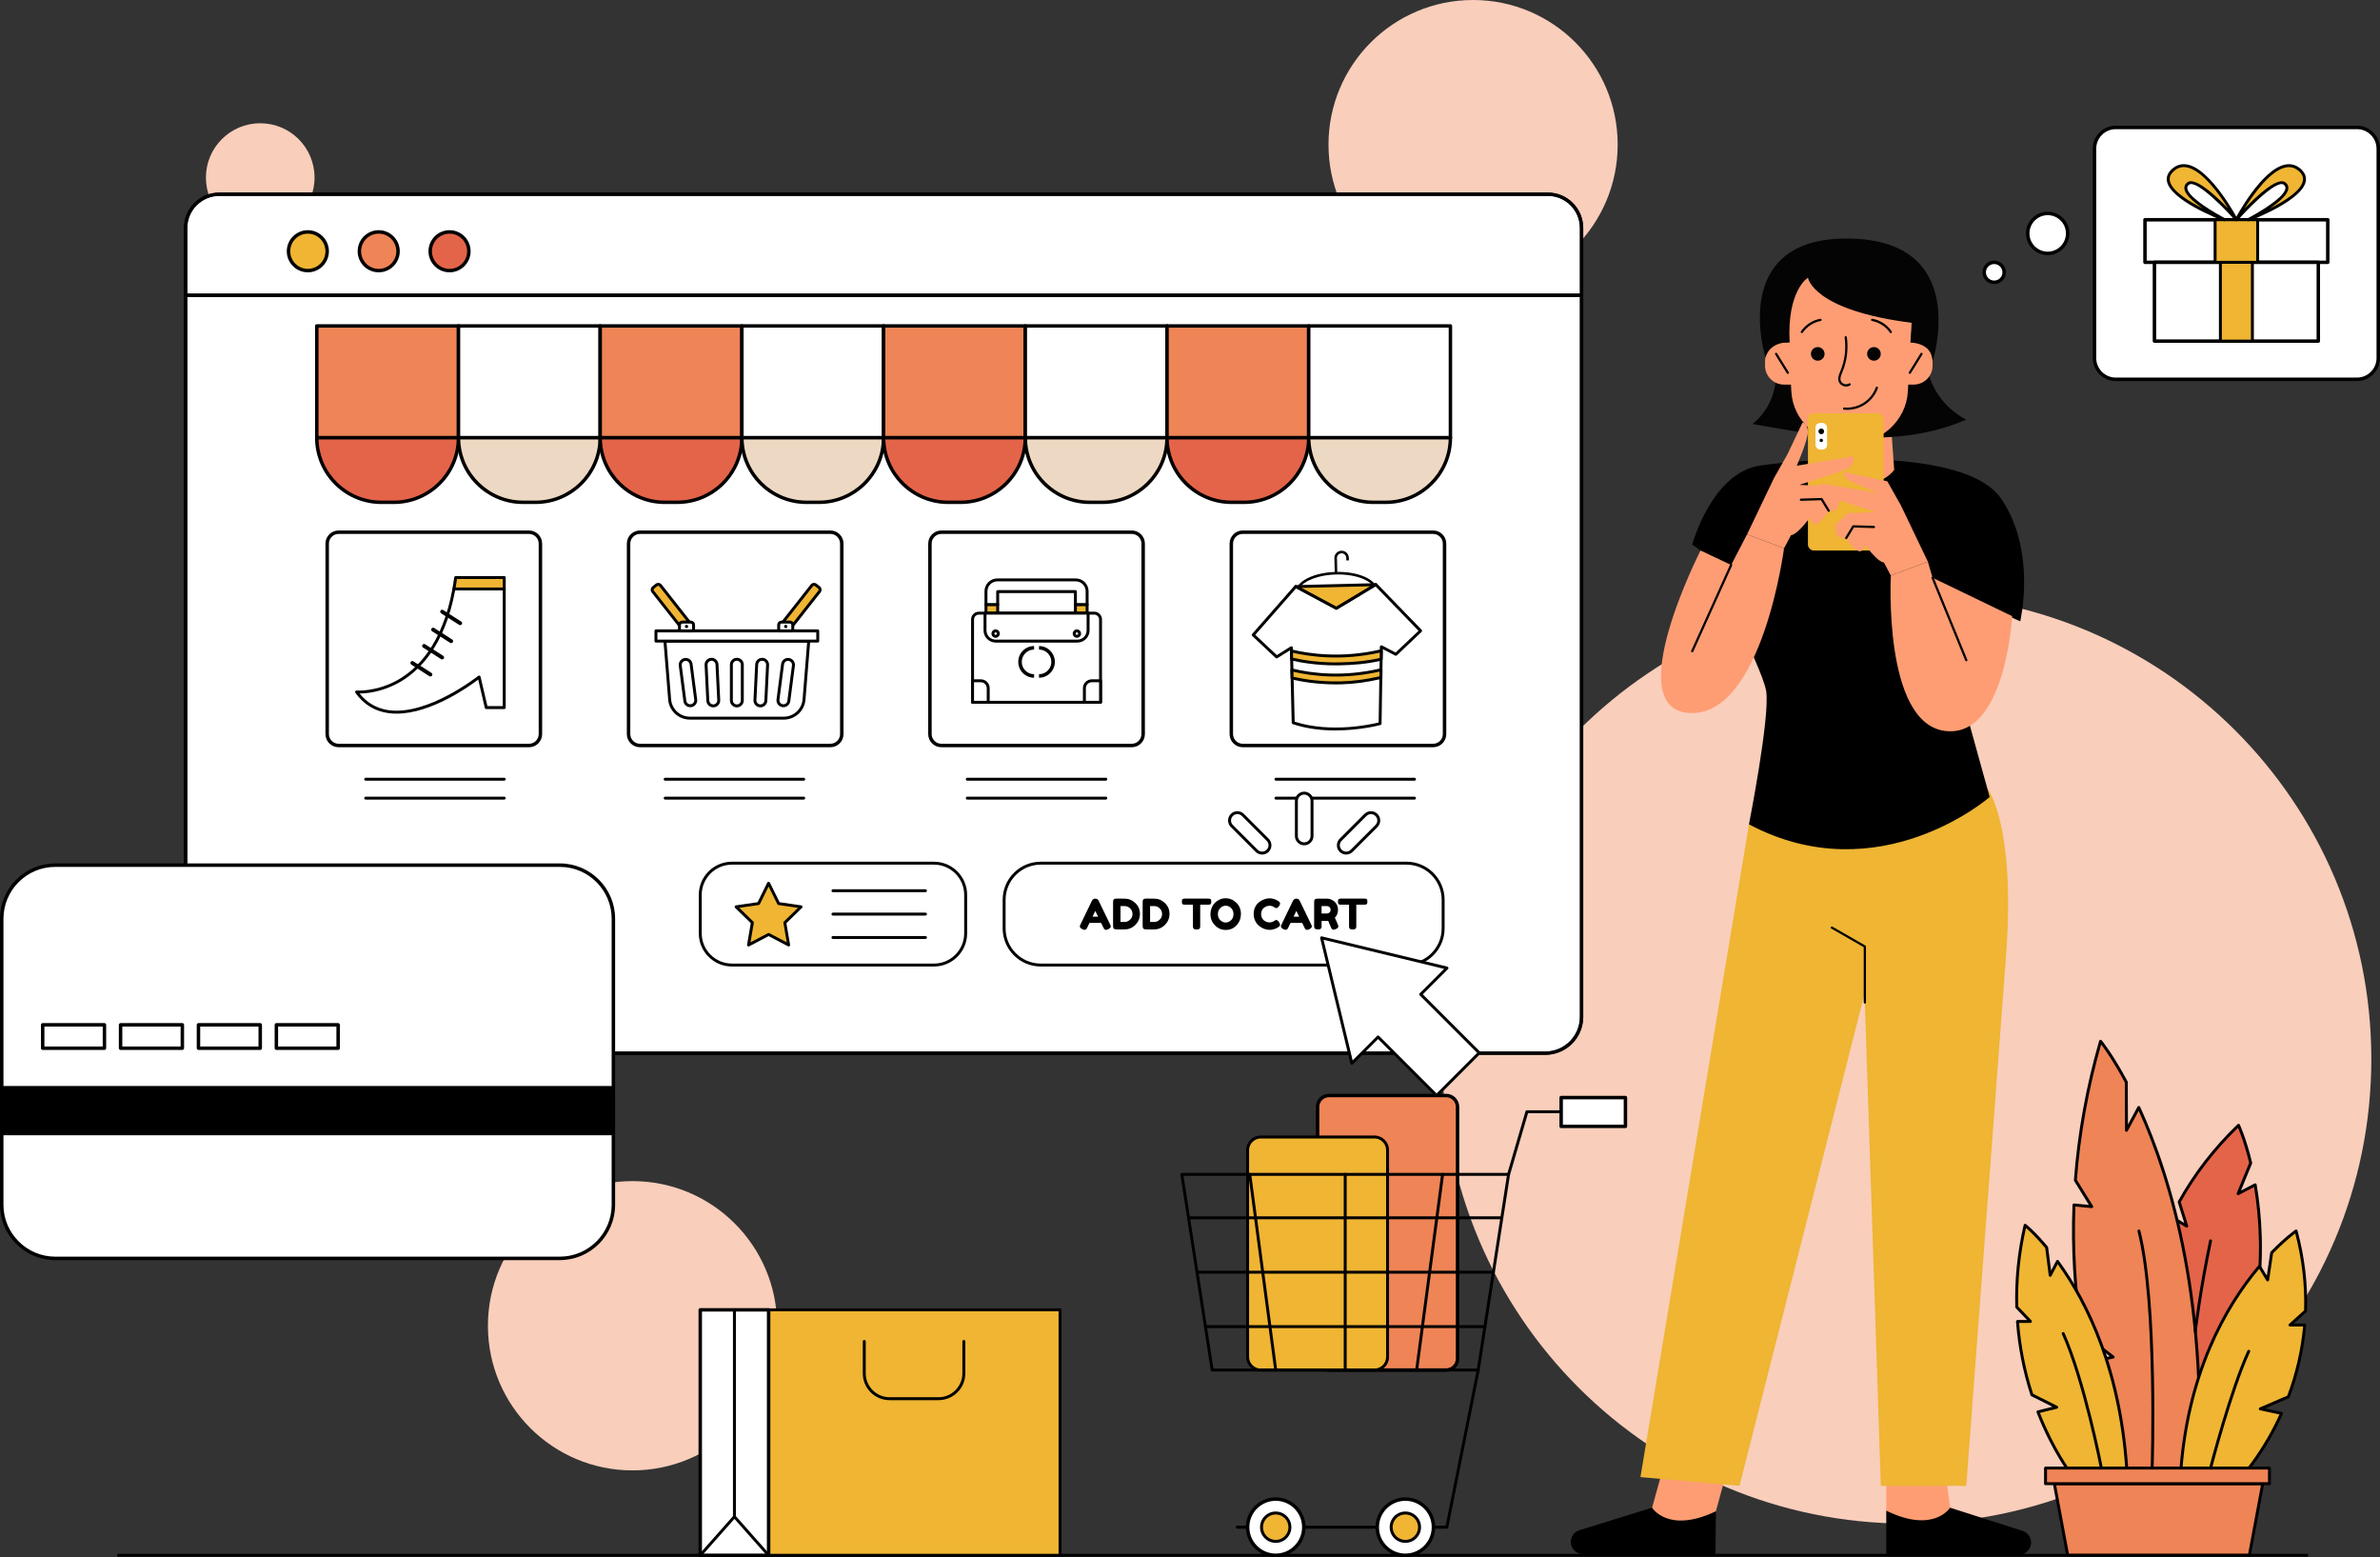 <?xml version="1.0" encoding="UTF-8"?> <svg xmlns="http://www.w3.org/2000/svg" id="Object" viewBox="0 0 2032.8 1329.48"><rect x="0" y="0" width="2032.8" height="1329.48" fill="#333333" stroke="none"/><defs><style> .cls-1 { fill: #efb533; } .cls-2, .cls-3 { fill: #fff; } .cls-3 { stroke: #000; stroke-linecap: round; stroke-linejoin: round; stroke-width: 2.5px; } .cls-4 { fill: #ef8456; } .cls-5 { fill: #f9cebb; } .cls-6 { fill: #e46449; } .cls-7 { fill: #fe9d73; } .cls-8 { fill: #040404; } .cls-9 { fill: #edd9c3; } </style></defs><g id="Object-2" data-name="Object"><g><path class="cls-5" d="M1232.01,904.23c0,219.09,177.61,396.69,396.69,396.69s396.69-177.61,396.69-396.69c0-219.09-177.61-396.69-396.69-396.69-219.09,0-396.69,177.61-396.69,396.69Z"></path><path class="cls-5" d="M1134.69,123.5c0,68.21,55.29,123.5,123.5,123.5,68.21,0,123.5-55.29,123.5-123.5,0-68.21-55.29-123.5-123.5-123.5-68.21,0-123.5,55.29-123.5,123.5Z"></path><circle class="cls-5" cx="540.24" cy="1132" r="123.5"></circle><circle class="cls-5" cx="222.27" cy="151.63" r="46.39"></circle></g><g><rect class="cls-4" x="1125.38" y="935.4" width="119.53" height="234.42" rx="9.74" ry="9.74"></rect><path d="M1235.17,1171.3h-100.06c-6.18,0-11.21-5.03-11.21-11.21v-214.95c0-6.18,5.03-11.21,11.21-11.21h100.06c6.18,0,11.21,5.03,11.21,11.21v214.95c0,6.18-5.03,11.21-11.21,11.21ZM1135.11,936.88c-4.55,0-8.26,3.7-8.26,8.26v214.95c0,4.55,3.7,8.26,8.26,8.26h100.06c4.55,0,8.26-3.7,8.26-8.26v-214.95c0-4.55-3.7-8.26-8.26-8.26h-100.06Z"></path></g><g><g><path class="cls-7" d="M1611.09,1289.89v-39.25l49.54-1.43,4.98,38.14s0,10.1,0,11.05-25.9,12.12-25.9,12.12c0,0-18.06-1.19-19.49-4.28-1.43-3.09-9.15-16.35-9.15-16.35Z"></path><path d="M1611.09,1289.89v37.62h113.24c7.23,0,12.27-7.17,9.82-13.97h0c-1.1-3.05-3.55-5.42-6.64-6.41l-61.89-19.78s-13.95,22.4-54.53,2.54Z"></path></g><g><path class="cls-7" d="M1465.57,1290.38l15.48-56.34-55.25.22-14.73,53.1s-.09,10.1-.1,11.05,25.79,12.35,25.79,12.35c0,0,18.07-1.03,19.52-4.1s9.29-16.27,9.29-16.27Z"></path><path d="M1465.57,1290.38l-.34,37.62-113.23-1.02c-7.23-.06-12.2-7.28-9.7-14.06h0c1.13-3.04,3.6-5.39,6.7-6.35l62.06-19.22s13.75,22.53,54.5,3.03Z"></path></g><path class="cls-1" d="M1697.33,672.99s24.6,30.05,16.05,143.4c-8.55,113.35-33.95,452.32-33.95,452.32h-72.98l-13.9-420.24-106.8,420.24-84.61-7.49,92.67-557.35,203.51-30.89Z"></path><path d="M1452.47,470.05l-7.13-5.11s16.73-61.31,57.79-67.37c41.06-6.06,176.03-16.28,206.33,28.57,30.3,44.85,16.04,104.38,16.04,104.38l-77.35-34.93,51.28,184.96s-94.4,82.25-205.61,23.32c0,0,18.06-91.72,14.73-113.58-3.33-21.86-56.08-120.24-56.08-120.24Z"></path><path class="cls-7" d="M1614.98,360.73l2.88,40.4s-8.1,13.3-33.61,13.3-33.61-13.3-33.61-13.3l3.93-40.01,60.4-.39Z"></path><g><path class="cls-8" d="M1515.64,308.82c4.48,19.37-3.19,41.01-18.85,53.25,30.45,5.36,61.03,10.73,91.94,11.58s62.38-2.99,90.71-15.38c-19.14-9.73-32.4-28.81-34.32-50.2-42.59-.17-86.89.92-129.48.75Z"></path><path class="cls-7" d="M1579.78,379.04h0c-26.55,0-48.43-19.68-49.77-44.76l-3.76-70.73s1.64-34.69,53.52-34.69,53.52,34.69,53.52,34.69l-3.76,70.73c-1.33,25.07-23.22,44.76-49.77,44.76Z"></path><g><circle class="cls-8" cx="1600.57" cy="302.17" r="5.82"></circle><circle class="cls-8" cx="1552.57" cy="302.17" r="5.82"></circle><path d="M1576.84,330.04c-.77,0-1.56-.13-2.33-.4-2.05-.71-3.6-2.25-4.16-4.12-.85-2.84.34-5.71,1.39-8.23l.2-.47c3.73-9.06,4.97-18.97,3.59-28.68-.07-.52.29-1.01.81-1.08.53-.07,1.01.29,1.08.81,1.43,10.04.15,20.3-3.72,29.67l-.2.48c-.97,2.34-1.98,4.76-1.32,6.95.38,1.28,1.49,2.35,2.96,2.86,1.47.51,3,.35,4.1-.42.43-.3,1.03-.2,1.33.23.3.43.2,1.03-.23,1.33-1,.7-2.22,1.06-3.49,1.06Z"></path><path d="M1577.54,349.96c-.84,0-1.69-.04-2.53-.12-.53-.05-.91-.51-.86-1.04.05-.53.52-.91,1.04-.86,5.74.52,11.56-.89,16.42-3.98,4.85-3.09,8.6-7.77,10.55-13.19.18-.5.73-.75,1.22-.57.5.18.75.73.58,1.22-2.09,5.81-6.11,10.84-11.32,14.15-4.5,2.86-9.77,4.38-15.09,4.38Z"></path><path d="M1538.99,284.44c-.18,0-.37-.05-.54-.16-.44-.3-.55-.89-.25-1.33,3.82-5.63,9.85-9.56,16.55-10.76.52-.1,1.01.25,1.11.77.09.52-.25,1.02-.77,1.11-6.1,1.1-11.83,4.82-15.31,9.96-.19.27-.49.42-.79.42Z"></path><path d="M1614.98,284.44c-.31,0-.61-.15-.79-.42-3.48-5.13-9.2-8.86-15.31-9.96-.52-.09-.86-.59-.77-1.11.09-.52.59-.87,1.11-.77,6.7,1.21,12.73,5.13,16.55,10.76.3.44.18,1.03-.25,1.33-.16.11-.35.16-.54.16Z"></path></g><path class="cls-7" d="M1622.49,292.43h12.06c8.89,0,16.1,7.21,16.1,16.1v3.74c0,8.89-7.21,16.1-16.1,16.1h-12.06v-35.95h0Z"></path><path d="M1631.22,319.22c-.17,0-.35-.05-.5-.14-.45-.28-.59-.87-.31-1.31l9.98-16.1c.28-.45.87-.59,1.31-.31.45.28.59.87.31,1.31l-9.98,16.1c-.18.29-.49.45-.81.45Z"></path><path class="cls-7" d="M1507.56,292.43h12.06c8.89,0,16.1,7.21,16.1,16.1v3.74c0,8.89-7.21,16.1-16.1,16.1h-12.06v-35.95h0Z" transform="translate(3043.28 620.8) rotate(-180)"></path><path d="M1526.99,319.22c-.32,0-.63-.16-.81-.45l-9.98-16.1c-.28-.45-.14-1.04.31-1.31.45-.28,1.04-.14,1.31.31l9.98,16.1c.28.45.14,1.04-.31,1.31-.16.1-.33.14-.5.14Z"></path><path class="cls-8" d="M1650.65,308.53c-.18-15.98-18.88-16.1-18.88-16.1l1.53-16.75c-85.43-10.69-89.11-38.66-89.11-38.66,0,0-18.12,11.21-15.62,55.41,0,0-16.16-1.69-20.65,12.7,0,0-32.52-103.24,71.86-101.45,104.37,1.78,70.87,104.85,70.87,104.85Z"></path></g><g><rect class="cls-1" x="1544.2" y="352.9" width="64.63" height="117.15" rx="4.87" ry="4.87"></rect><rect class="cls-2" x="1550.65" y="361.13" width="9.89" height="22.72" rx="3.93" ry="3.93"></rect><circle cx="1555.59" cy="368.35" r="2.39"></circle><circle cx="1555.59" cy="376.01" r="1.44"></circle><g><path class="cls-7" d="M1615.01,491.44l-5.94-11.17c-5.94-.48-17.11-16.4-17.11-16.4,0,0,2.85,1.78-1.54,6.06s-13.54-10.51-13.54-10.51c-11.41,1.78-8.91-11.58-8.91-11.58l10.51-9.8,23.52-.71s-33.86-10.69-40.99-13.72-5.17-10.69-5.17-10.69l48.3,8.02s-18-7.13-24.06-10.34c-6.06-3.21-4.81-7.49-4.81-7.49l36.71,7.84,11.58,20.5,23.05,48.12-31.6,11.88Z"></path><path d="M1576.87,460.37c-.17,0-.34-.04-.5-.14-.45-.27-.59-.86-.32-1.31l6.06-9.98c.18-.29.51-.47.85-.46l17.64.53c.53.02.94.46.93.98-.02.53-.5.94-.98.93l-17.09-.52-5.77,9.5c-.18.3-.49.46-.82.46Z"></path></g><g><path class="cls-7" d="M1523.78,468.15l5.94-11.17c5.94-.48,17.11-16.4,17.11-16.4,0,0-2.85,1.78,1.54,6.06,4.4,4.28,13.54-10.51,13.54-10.51,11.41,1.78,8.91-11.58,8.91-11.58l-10.51-9.8-23.52-.71s33.86-10.69,40.99-13.72c7.13-3.03,5.17-10.69,5.17-10.69l-48.3,8.02s9.77-22.43,9.55-29.29-4.61-7.61-4.61-7.61l-12.78,26.92-11.58,20.5-23.05,48.12,31.6,11.88Z"></path><path d="M1561.92,437.08c-.32,0-.64-.16-.82-.46l-5.77-9.5-17.09.52c-.51.02-.97-.4-.98-.93s.4-.97.93-.98l17.64-.53c.34-.02.67.16.85.46l6.06,9.98c.27.45.13,1.04-.32,1.31-.16.09-.33.14-.5.14Z"></path></g></g><g><path class="cls-7" d="M1523.78,468.15s-18.55,142.57-79.86,140.67,8.55-138.77,8.55-138.77l26.14,12.36,13.56-26.14,31.6,11.88Z"></path><path d="M1445.34,557.02c-.13,0-.26-.03-.39-.08-.48-.22-.69-.78-.48-1.26l33.27-73.66c.22-.48.78-.7,1.26-.48.48.22.69.78.48,1.26l-33.27,73.66c-.16.35-.51.56-.87.56Z"></path></g><g><path class="cls-7" d="M1646.61,479.55l4.04,13.78,67.96,32.79s-5.7,105.5-57.98,97.9c-52.28-7.6-45.62-132.59-45.62-132.59l31.6-11.88Z"></path><path d="M1679.43,564.63c-.38,0-.73-.22-.88-.59l-28.78-70.34c-.2-.49.03-1.05.52-1.25.48-.2,1.04.03,1.25.52l28.78,70.34c.2.49-.03,1.05-.52,1.25-.12.05-.24.07-.36.07Z"></path></g><path d="M1592.8,856.92c-.53,0-.96-.43-.96-.96v-47.22l-27.69-15.88c-.46-.26-.62-.85-.35-1.3.26-.46.84-.62,1.3-.35l28.17,16.16c.3.17.48.49.48.83v47.77c0,.53-.43.96-.96.96Z"></path></g><path d="M1970.32,1329.25H101.17c-.69,0-1.25-.56-1.25-1.25s.56-1.25,1.25-1.25h1869.15c.69,0,1.25.56,1.25,1.25s-.56,1.25-1.25,1.25Z"></path><g><g><path class="cls-2" d="M1319.87,899.27H189.52c-17.1,0-30.96-13.86-30.96-30.96V252.2h1192.27v616.1c0,17.1-13.86,30.96-30.96,30.96Z"></path><path class="cls-2" d="M1350.83,252.2H158.56v-57.56c0-15.91,12.9-28.81,28.81-28.81h1134.66c15.91,0,28.81,12.9,28.81,28.81v57.56Z"></path></g><g><g><path class="cls-2" d="M1319.87,899.27H189.52c-17.1,0-30.96-13.86-30.96-30.96V252.2h1192.27v616.1c0,17.1-13.86,30.96-30.96,30.96Z"></path><path d="M1319.87,900.74H189.52c-17.88,0-32.44-14.55-32.44-32.44V252.2c0-.82.66-1.48,1.48-1.48h1192.27c.82,0,1.48.66,1.48,1.48v616.1c0,17.88-14.55,32.44-32.44,32.44ZM160.04,253.68v614.63c0,16.26,13.22,29.48,29.48,29.48h1130.35c16.26,0,29.48-13.22,29.48-29.48V253.68H160.04Z"></path></g><g><path class="cls-2" d="M1350.83,252.2H158.56v-57.56c0-15.91,12.9-28.81,28.81-28.81h1134.66c15.91,0,28.81,12.9,28.81,28.81v57.56Z"></path><path d="M1350.83,253.68H158.56c-.82,0-1.48-.66-1.48-1.48v-57.56c0-16.7,13.58-30.28,30.28-30.28h1134.66c16.7,0,30.28,13.58,30.28,30.28v57.56c0,.82-.66,1.48-1.48,1.48ZM160.04,250.73h1189.31v-56.08c0-15.07-12.26-27.33-27.33-27.33H187.37c-15.07,0-27.33,12.26-27.33,27.33v56.08Z"></path></g></g><g><path d="M1319.87,900.52H189.52c-17.76,0-32.21-14.45-32.21-32.21V252.2c0-.69.56-1.25,1.25-1.25h1192.27c.69,0,1.25.56,1.25,1.25v616.1c0,17.76-14.45,32.21-32.21,32.21ZM159.81,253.45v614.85c0,16.38,13.33,29.71,29.71,29.71h1130.35c16.38,0,29.71-13.33,29.71-29.71V253.45H159.81Z"></path><path d="M1350.83,253.45H158.56c-.69,0-1.25-.56-1.25-1.25v-57.56c0-16.57,13.48-30.06,30.06-30.06h1134.66c16.57,0,30.06,13.48,30.06,30.06v57.56c0,.69-.56,1.25-1.25,1.25ZM159.81,250.95h1189.77v-56.31c0-15.19-12.36-27.56-27.56-27.56H187.37c-15.19,0-27.56,12.36-27.56,27.56v56.31Z"></path></g></g><g><g><circle class="cls-1" cx="262.94" cy="214.54" r="16.51"></circle><path d="M262.94,232.53c-9.92,0-17.99-8.07-17.99-17.99s8.07-17.99,17.99-17.99,17.99,8.07,17.99,17.99-8.07,17.99-17.99,17.99ZM262.94,199.51c-8.29,0-15.04,6.75-15.04,15.04s6.75,15.04,15.04,15.04,15.04-6.75,15.04-15.04-6.75-15.04-15.04-15.04Z"></path></g><g><circle class="cls-4" cx="323.46" cy="214.54" r="16.51"></circle><path d="M323.46,232.53c-9.92,0-17.99-8.07-17.99-17.99s8.07-17.99,17.99-17.99,17.99,8.07,17.99,17.99-8.07,17.99-17.99,17.99ZM323.46,199.51c-8.29,0-15.04,6.75-15.04,15.04s6.75,15.04,15.04,15.04,15.04-6.75,15.04-15.04-6.75-15.04-15.04-15.04Z"></path></g><g><circle class="cls-6" cx="383.97" cy="214.54" r="16.51"></circle><path d="M383.97,232.53c-9.92,0-17.99-8.07-17.99-17.99s8.07-17.99,17.99-17.99,17.99,8.07,17.99,17.99-8.07,17.99-17.99,17.99ZM383.97,199.51c-8.29,0-15.04,6.75-15.04,15.04s6.75,15.04,15.04,15.04,15.04-6.75,15.04-15.04-6.75-15.04-15.04-15.04Z"></path></g></g><g><g><rect class="cls-2" x="857.64" y="737.03" width="374.97" height="86.97" rx="31.28" ry="31.28"></rect><path d="M1201.33,825.25h-312.41c-17.94,0-32.53-14.59-32.53-32.53v-24.41c0-17.94,14.59-32.53,32.53-32.53h312.41c17.94,0,32.53,14.59,32.53,32.53v24.41c0,17.94-14.59,32.53-32.53,32.53ZM888.92,738.28c-16.56,0-30.03,13.47-30.03,30.03v24.41c0,16.56,13.47,30.03,30.03,30.03h312.41c16.56,0,30.03-13.47,30.03-30.03v-24.41c0-16.56-13.47-30.03-30.03-30.03h-312.41Z"></path></g><g><path d="M938.42,769.17l9.69,20.03c.41.81.61,1.42.61,1.83,0,.86-.69,1.64-2.08,2.33-.81.41-1.45.61-1.92.61s-.85-.11-1.15-.32c-.3-.22-.51-.44-.65-.68-.13-.24-.32-.6-.56-1.08l-1.87-3.88h-9.94l-1.87,3.88c-.24.48-.43.83-.56,1.04-.13.22-.35.44-.65.66-.3.23-.68.34-1.15.34s-1.11-.2-1.92-.61c-1.39-.67-2.08-1.44-2.08-2.3,0-.41.2-1.02.61-1.83l9.69-20.07c.26-.55.66-.99,1.2-1.33.54-.33,1.11-.5,1.71-.5,1.29,0,2.25.62,2.87,1.87ZM935.51,777.78l-2.37,4.92h4.77l-2.41-4.92Z"></path><path d="M953.89,767.26l6.64.04c3.47,0,6.52,1.25,9.15,3.75,2.63,2.5,3.95,5.58,3.95,9.23s-1.29,6.78-3.86,9.39c-2.57,2.61-5.69,3.91-9.35,3.91h-6.57c-1.46,0-2.37-.3-2.73-.9-.29-.5-.43-1.27-.43-2.3v-19.96c0-.57.02-.99.05-1.26.04-.26.15-.57.34-.93.33-.65,1.27-.97,2.8-.97ZM965.2,785.3c1.39-1.28,2.08-2.89,2.08-4.83s-.68-3.56-2.03-4.86c-1.35-1.3-2.94-1.96-4.76-1.96h-3.45v13.57h3.48c1.72,0,3.28-.64,4.67-1.92Z"></path><path d="M979.16,767.26l6.64.04c3.47,0,6.52,1.25,9.15,3.75,2.63,2.5,3.95,5.58,3.95,9.23s-1.29,6.78-3.86,9.39c-2.57,2.61-5.69,3.91-9.35,3.91h-6.57c-1.46,0-2.37-.3-2.73-.9-.29-.5-.43-1.27-.43-2.3v-19.96c0-.57.02-.99.05-1.26.04-.26.15-.57.34-.93.33-.65,1.27-.97,2.8-.97ZM990.47,785.3c1.39-1.28,2.08-2.89,2.08-4.83s-.68-3.56-2.03-4.86c-1.35-1.3-2.94-1.96-4.76-1.96h-3.45v13.57h3.48c1.72,0,3.28-.64,4.67-1.92Z"></path><path d="M1012.04,767.26h19.96c.77,0,1.33.09,1.69.27.36.18.6.46.72.84.12.38.18.89.18,1.51s-.06,1.12-.18,1.49c-.12.37-.32.63-.61.77-.43.22-1.04.32-1.83.32h-6.86v18.06c0,.55-.02.96-.05,1.22-.04.26-.14.57-.32.92-.18.35-.5.59-.95.74-.46.14-1.05.22-1.79.22s-1.33-.07-1.78-.22-.75-.39-.93-.74c-.18-.35-.29-.66-.32-.93-.04-.27-.05-.69-.05-1.24v-18.02h-6.89c-.77,0-1.33-.09-1.69-.27-.36-.18-.6-.46-.72-.84-.12-.38-.18-.89-.18-1.51s.06-1.12.18-1.49c.12-.37.32-.63.61-.77.43-.22,1.04-.32,1.83-.32Z"></path><path d="M1046.76,766.98c3.54,0,6.62,1.28,9.23,3.84,2.61,2.56,3.91,5.74,3.91,9.53s-1.24,7.02-3.73,9.69c-2.49,2.67-5.55,4-9.19,4s-6.73-1.32-9.28-3.95c-2.55-2.63-3.82-5.77-3.82-9.41,0-1.99.36-3.85,1.08-5.58.72-1.73,1.67-3.19,2.87-4.36,1.2-1.17,2.57-2.09,4.13-2.76,1.56-.67,3.16-1,4.81-1ZM1040.22,780.51c0,2.13.69,3.86,2.06,5.19,1.38,1.33,2.91,1.99,4.61,1.99s3.23-.65,4.6-1.94c1.36-1.29,2.05-3.03,2.05-5.21s-.69-3.92-2.06-5.24c-1.38-1.32-2.91-1.97-4.61-1.97s-3.23.66-4.59,1.99c-1.36,1.33-2.05,3.06-2.05,5.19Z"></path><path d="M1087.75,786.72l.65-.47c.81-.48,1.39-.72,1.72-.72.74,0,1.54.67,2.41,2.01.53.84.79,1.51.79,2.01s-.16.92-.48,1.26c-.32.34-.7.63-1.13.9-.43.26-.84.52-1.24.75-.39.24-1.2.55-2.42.93-1.22.38-2.4.57-3.54.57s-2.29-.15-3.45-.45c-1.16-.3-2.36-.8-3.59-1.51-1.23-.71-2.34-1.57-3.32-2.58-.98-1.02-1.79-2.32-2.42-3.91-.63-1.59-.95-3.32-.95-5.19s.31-3.56.93-5.08c.62-1.52,1.42-2.78,2.39-3.77.97-.99,2.08-1.82,3.32-2.49,2.35-1.29,4.7-1.94,7.07-1.94,1.12,0,2.27.17,3.43.52,1.16.35,2.04.7,2.64,1.06l.86.5c.43.26.77.48,1,.65.62.5.93,1.07.93,1.71s-.25,1.3-.75,1.99c-.93,1.29-1.77,1.94-2.51,1.94-.43,0-1.04-.26-1.83-.79-1.01-.81-2.35-1.22-4.02-1.22-1.56,0-3.09.54-4.6,1.62-.72.53-1.32,1.27-1.79,2.23-.48.96-.72,2.04-.72,3.25s.24,2.29.72,3.25c.48.96,1.09,1.71,1.83,2.26,1.46,1.05,2.98,1.58,4.56,1.58.74,0,1.44-.1,2.1-.29.66-.19,1.13-.38,1.42-.57Z"></path><path d="M1110.15,769.17l9.69,20.03c.41.81.61,1.42.61,1.83,0,.86-.69,1.64-2.08,2.33-.81.41-1.45.61-1.92.61s-.85-.11-1.15-.32c-.3-.22-.51-.44-.65-.68-.13-.24-.32-.6-.56-1.08l-1.87-3.88h-9.94l-1.87,3.88c-.24.48-.43.83-.56,1.04-.13.22-.35.44-.65.66-.3.23-.68.34-1.15.34s-1.11-.2-1.92-.61c-1.39-.67-2.08-1.44-2.08-2.3,0-.41.2-1.02.61-1.83l9.69-20.07c.26-.55.66-.99,1.2-1.33.54-.33,1.11-.5,1.71-.5,1.29,0,2.25.62,2.87,1.87ZM1107.24,777.78l-2.37,4.92h4.77l-2.41-4.92Z"></path><path d="M1142.57,789.16c.36.86.54,1.48.54,1.87,0,.91-.74,1.68-2.23,2.3-.77.33-1.38.5-1.85.5s-.85-.11-1.15-.34c-.3-.23-.52-.46-.66-.7-.24-.45-1.17-2.62-2.8-6.5l-1.11.07h-4.52v4.06c0,.55-.02.96-.05,1.24-.04.28-.15.59-.34.95-.34.65-1.27.97-2.8.97-1.68,0-2.66-.44-2.94-1.33-.14-.41-.22-1.03-.22-1.87v-19.92c0-.55.02-.96.05-1.24.04-.27.15-.59.34-.95.33-.65,1.27-.97,2.8-.97h7.75c2.11,0,4.15.77,6.14,2.3.96.74,1.75,1.75,2.37,3.02.62,1.27.93,2.68.93,4.24,0,2.71-.9,4.93-2.69,6.68.53,1.27,1.34,3.15,2.44,5.64ZM1128.78,780.01h4.59c.69,0,1.39-.26,2.08-.79.69-.53,1.04-1.32,1.04-2.37s-.35-1.85-1.04-2.39c-.69-.54-1.41-.81-2.15-.81h-4.52v6.35Z"></path><path d="M1145.37,767.26h19.96c.77,0,1.33.09,1.69.27.36.18.6.46.72.84.12.38.18.89.18,1.51s-.06,1.12-.18,1.49c-.12.37-.32.63-.61.77-.43.22-1.04.32-1.83.32h-6.86v18.06c0,.55-.02.96-.05,1.22-.04.26-.14.57-.32.92-.18.35-.5.59-.95.74-.46.14-1.05.22-1.79.22s-1.33-.07-1.78-.22-.75-.39-.93-.74c-.18-.35-.29-.66-.32-.93-.04-.27-.05-.69-.05-1.24v-18.02h-6.89c-.77,0-1.33-.09-1.69-.27-.36-.18-.6-.46-.72-.84-.12-.38-.18-.89-.18-1.51s.06-1.12.18-1.49c.12-.37.32-.63.61-.77.43-.22,1.04-.32,1.83-.32Z"></path></g></g><g><polygon class="cls-2" points="1128.78 800.76 1154.61 907.88 1177.05 885.44 1227.02 935.4 1263.43 898.99 1213.47 849.03 1235.91 826.58 1128.78 800.76"></polygon><path d="M1227.02,936.66c-.33,0-.65-.13-.88-.37l-49.08-49.08-21.56,21.56c-.32.32-.79.44-1.22.32-.44-.12-.77-.47-.88-.91l-25.83-107.13c-.1-.42.02-.87.33-1.18.31-.31.76-.43,1.18-.33l107.13,25.83c.44.11.79.44.91.88.12.44,0,.9-.32,1.22l-21.56,21.56,49.08,49.08c.49.49.49,1.28,0,1.77l-36.41,36.42c-.23.23-.55.37-.88.37ZM1177.05,884.19c.32,0,.64.12.88.37l49.08,49.08,34.65-34.65-49.08-49.08c-.49-.49-.49-1.28,0-1.77l20.87-20.87-102.97-24.83,24.83,102.97,20.87-20.87c.24-.24.56-.37.88-.37Z"></path></g><g><g><g><rect class="cls-4" x="270.57" y="278.31" width="121.03" height="95.45"></rect><path d="M391.6,375.24h-121.03c-.82,0-1.48-.66-1.48-1.48v-95.45c0-.82.66-1.48,1.48-1.48h121.03c.82,0,1.48.66,1.48,1.48v95.45c0,.82-.66,1.48-1.48,1.48ZM272.05,372.28h118.08v-92.5h-118.08v92.5Z"></path></g><g><path class="cls-6" d="M270.57,373.76h121.03c0,30.43-24.7,55.13-55.13,55.13h-10.77c-30.43,0-55.13-24.7-55.13-55.13h0Z"></path><path d="M336.47,430.37h-10.77c-31.21,0-56.61-25.39-56.61-56.61,0-.82.66-1.48,1.48-1.48h121.03c.39,0,.77.16,1.04.43.28.28.43.65.43,1.04,0,31.21-25.4,56.61-56.61,56.61ZM272.07,375.24c.79,28.9,24.54,52.18,53.63,52.18h10.77c29.09,0,52.85-23.27,53.63-52.18h-118.04Z"></path></g></g><g><g><rect class="cls-2" x="391.6" y="278.31" width="121.03" height="95.45"></rect><path d="M512.63,375.24h-121.03c-.82,0-1.48-.66-1.48-1.48v-95.45c0-.82.66-1.48,1.48-1.48h121.03c.82,0,1.48.66,1.48,1.48v95.45c0,.82-.66,1.48-1.48,1.48ZM393.08,372.28h118.08v-92.5h-118.08v92.5Z"></path></g><g><path class="cls-9" d="M457.5,428.89h-10.77c-30.45,0-55.13-24.68-55.13-55.13h0s121.03,0,121.03,0h0c0,30.45-24.68,55.13-55.13,55.13Z"></path><path d="M457.5,430.37h-10.77c-31.21,0-56.61-25.39-56.61-56.61,0-.82.66-1.48,1.48-1.48h121.03c.39,0,.77.16,1.04.43.28.28.43.65.43,1.04,0,31.21-25.4,56.61-56.61,56.61ZM393.1,375.24c.79,28.9,24.54,52.18,53.63,52.18h10.77c29.09,0,52.85-23.27,53.63-52.18h-118.04Z"></path></g></g><g><g><rect class="cls-4" x="512.63" y="278.31" width="121.03" height="95.45"></rect><path d="M633.66,375.24h-121.03c-.82,0-1.48-.66-1.48-1.48v-95.45c0-.82.66-1.48,1.48-1.48h121.03c.82,0,1.48.66,1.48,1.48v95.45c0,.82-.66,1.48-1.48,1.48ZM514.11,372.28h118.08v-92.5h-118.08v92.5Z"></path></g><g><path class="cls-6" d="M512.63,373.76h121.03c0,30.43-24.7,55.13-55.13,55.13h-10.77c-30.43,0-55.13-24.7-55.13-55.13h0Z"></path><path d="M578.53,430.37h-10.77c-31.21,0-56.61-25.39-56.61-56.61,0-.82.66-1.48,1.48-1.48h121.03c.39,0,.77.16,1.04.43.28.28.43.65.43,1.04,0,31.21-25.39,56.61-56.61,56.61ZM514.13,375.24c.79,28.9,24.54,52.18,53.63,52.18h10.77c29.09,0,52.85-23.27,53.63-52.18h-118.04Z"></path></g></g><g><g><rect class="cls-2" x="633.66" y="278.31" width="121.03" height="95.45"></rect><path d="M754.7,375.24h-121.03c-.82,0-1.48-.66-1.48-1.48v-95.45c0-.82.66-1.48,1.48-1.48h121.03c.82,0,1.48.66,1.48,1.48v95.45c0,.82-.66,1.48-1.48,1.48ZM635.14,372.28h118.08v-92.5h-118.08v92.5Z"></path></g><g><path class="cls-9" d="M699.56,428.89h-10.77c-30.45,0-55.13-24.68-55.13-55.13h0s121.03,0,121.03,0h0c0,30.45-24.68,55.13-55.13,55.13Z"></path><path d="M699.56,430.37h-10.77c-31.21,0-56.61-25.39-56.61-56.61,0-.82.66-1.48,1.48-1.48h121.03c.39,0,.77.16,1.04.43.28.28.43.65.43,1.04,0,31.21-25.4,56.61-56.61,56.61ZM635.16,375.24c.79,28.9,24.54,52.18,53.63,52.18h10.77c29.09,0,52.85-23.27,53.63-52.18h-118.04Z"></path></g></g><g><g><rect class="cls-4" x="754.7" y="278.31" width="121.03" height="95.45"></rect><path d="M875.73,375.24h-121.03c-.82,0-1.48-.66-1.48-1.48v-95.45c0-.82.66-1.48,1.48-1.48h121.03c.82,0,1.48.66,1.48,1.48v95.45c0,.82-.66,1.48-1.48,1.48ZM756.17,372.28h118.08v-92.5h-118.08v92.5Z"></path></g><g><path class="cls-6" d="M754.7,373.76h121.03c0,30.43-24.7,55.13-55.13,55.13h-10.77c-30.43,0-55.13-24.7-55.13-55.13h0Z"></path><path d="M820.6,430.37h-10.77c-31.21,0-56.61-25.39-56.61-56.61,0-.82.66-1.48,1.48-1.48h121.03c.39,0,.77.16,1.04.43.28.28.43.65.43,1.04,0,31.21-25.4,56.61-56.61,56.61ZM756.19,375.24c.79,28.9,24.54,52.18,53.63,52.18h10.77c29.09,0,52.85-23.27,53.63-52.18h-118.04Z"></path></g></g><g><g><rect class="cls-2" x="875.73" y="278.31" width="121.03" height="95.45"></rect><path d="M996.76,375.24h-121.03c-.82,0-1.48-.66-1.48-1.48v-95.45c0-.82.66-1.48,1.48-1.48h121.03c.82,0,1.48.66,1.48,1.48v95.45c0,.82-.66,1.48-1.48,1.48ZM877.21,372.28h118.08v-92.5h-118.08v92.5Z"></path></g><g><path class="cls-9" d="M941.63,428.89h-10.77c-30.45,0-55.13-24.68-55.13-55.13h0s121.03,0,121.03,0h0c0,30.45-24.68,55.13-55.13,55.13Z"></path><path d="M941.63,430.37h-10.77c-31.21,0-56.61-25.39-56.61-56.61,0-.82.66-1.48,1.48-1.48h121.03c.39,0,.77.16,1.04.43.28.28.43.65.43,1.04,0,31.21-25.39,56.61-56.61,56.61ZM877.23,375.24c.79,28.9,24.54,52.18,53.63,52.18h10.77c29.09,0,52.85-23.27,53.63-52.18h-118.04Z"></path></g></g><g><g><rect class="cls-4" x="996.76" y="278.31" width="121.03" height="95.45"></rect><path d="M1117.79,375.24h-121.03c-.82,0-1.48-.66-1.48-1.48v-95.45c0-.82.66-1.48,1.48-1.48h121.03c.82,0,1.48.66,1.48,1.48v95.45c0,.82-.66,1.48-1.48,1.48ZM998.24,372.28h118.08v-92.5h-118.08v92.5Z"></path></g><g><path class="cls-6" d="M996.76,373.76h121.03c0,30.43-24.7,55.13-55.13,55.13h-10.77c-30.43,0-55.13-24.7-55.13-55.13h0Z"></path><path d="M1062.66,430.37h-10.77c-31.21,0-56.61-25.39-56.61-56.61,0-.82.66-1.48,1.48-1.48h121.03c.39,0,.77.16,1.04.43.28.28.43.65.43,1.04,0,31.21-25.39,56.61-56.61,56.61ZM998.26,375.24c.79,28.9,24.54,52.18,53.63,52.18h10.77c29.09,0,52.85-23.27,53.63-52.18h-118.04Z"></path></g></g><g><g><rect class="cls-2" x="1117.79" y="278.31" width="121.03" height="95.45"></rect><path d="M1238.82,375.24h-121.03c-.82,0-1.48-.66-1.48-1.48v-95.45c0-.82.66-1.48,1.48-1.48h121.03c.82,0,1.48.66,1.48,1.48v95.45c0,.82-.66,1.48-1.48,1.48ZM1119.27,372.28h118.08v-92.5h-118.08v92.5Z"></path></g><g><path class="cls-9" d="M1183.69,428.89h-10.77c-30.45,0-55.13-24.68-55.13-55.13h0s121.03,0,121.03,0h0c0,30.45-24.68,55.13-55.13,55.13Z"></path><path d="M1183.69,430.37h-10.77c-31.21,0-56.61-25.39-56.61-56.61,0-.82.66-1.48,1.48-1.48h121.03c.39,0,.77.16,1.04.43.28.28.43.65.43,1.04,0,31.21-25.39,56.61-56.61,56.61ZM1119.29,375.24c.79,28.9,24.54,52.18,53.63,52.18h10.77c29.09,0,52.85-23.27,53.63-52.18h-118.04Z"></path></g></g></g><g><rect class="cls-2" x="279.46" y="454.43" width="182.12" height="182.12" rx="9.74" ry="9.74"></rect><path d="M451.84,638.03h-162.64c-6.19,0-11.22-5.03-11.22-11.22v-162.64c0-6.19,5.03-11.22,11.22-11.22h162.64c6.19,0,11.22,5.03,11.22,11.22v162.64c0,6.19-5.03,11.22-11.22,11.22ZM289.2,455.9c-4.56,0-8.26,3.71-8.26,8.26v162.64c0,4.56,3.71,8.26,8.26,8.26h162.64c4.56,0,8.26-3.71,8.26-8.26v-162.64c0-4.56-3.71-8.26-8.26-8.26h-162.64Z"></path></g><g><rect class="cls-2" x="536.87" y="454.43" width="182.12" height="182.12" rx="9.74" ry="9.74"></rect><path d="M709.25,638.03h-162.64c-6.19,0-11.22-5.03-11.22-11.22v-162.64c0-6.19,5.03-11.22,11.22-11.22h162.64c6.19,0,11.22,5.03,11.22,11.22v162.64c0,6.19-5.03,11.22-11.22,11.22ZM546.61,455.9c-4.56,0-8.26,3.71-8.26,8.26v162.64c0,4.56,3.71,8.26,8.26,8.26h162.64c4.56,0,8.26-3.71,8.26-8.26v-162.64c0-4.56-3.71-8.26-8.26-8.26h-162.64Z"></path></g><g><rect class="cls-2" x="794.28" y="454.43" width="182.12" height="182.12" rx="9.74" ry="9.74"></rect><path d="M966.66,638.03h-162.64c-6.19,0-11.22-5.03-11.22-11.22v-162.64c0-6.19,5.03-11.22,11.22-11.22h162.64c6.19,0,11.22,5.03,11.22,11.22v162.64c0,6.19-5.03,11.22-11.22,11.22ZM804.02,455.9c-4.56,0-8.26,3.71-8.26,8.26v162.64c0,4.56,3.71,8.26,8.26,8.26h162.64c4.56,0,8.26-3.71,8.26-8.26v-162.64c0-4.56-3.71-8.26-8.26-8.26h-162.64Z"></path></g><g><rect class="cls-2" x="1051.68" y="454.43" width="182.12" height="182.12" rx="9.74" ry="9.74"></rect><path d="M1224.07,638.03h-162.64c-6.19,0-11.22-5.03-11.22-11.22v-162.64c0-6.19,5.03-11.22,11.22-11.22h162.64c6.19,0,11.22,5.03,11.22,11.22v162.64c0,6.19-5.03,11.22-11.22,11.22ZM1061.42,455.9c-4.56,0-8.26,3.71-8.26,8.26v162.64c0,4.56,3.71,8.26,8.26,8.26h162.64c4.56,0,8.26-3.71,8.26-8.26v-162.64c0-4.56-3.71-8.26-8.26-8.26h-162.64Z"></path></g><g><g><rect class="cls-2" x="1.48" y="738.72" width="522.42" height="335.76" rx="45.74" ry="45.74"></rect><path d="M478.16,1075.95H47.22c-26.04,0-47.22-21.18-47.22-47.22v-244.28c0-26.04,21.18-47.22,47.22-47.22h430.94c26.04,0,47.22,21.18,47.22,47.22v244.28c0,26.04-21.18,47.22-47.22,47.22ZM47.22,740.2c-24.41,0-44.26,19.86-44.26,44.26v244.28c0,24.41,19.86,44.26,44.26,44.26h430.94c24.41,0,44.26-19.86,44.26-44.26v-244.28c0-24.41-19.86-44.26-44.26-44.26H47.22Z"></path></g><g><rect x="1.48" y="928.53" width="522.42" height="39.56"></rect><path d="M523.9,969.34H1.48c-.69,0-1.25-.56-1.25-1.25v-39.56c0-.69.56-1.25,1.25-1.25h522.42c.69,0,1.25.56,1.25,1.25v39.56c0,.69-.56,1.25-1.25,1.25ZM2.73,966.84h519.92v-37.06H2.73v37.06Z"></path></g><g><rect class="cls-2" x="36.45" y="875.06" width="52.75" height="19.96"></rect><path d="M89.2,896.5h-52.75c-.82,0-1.48-.66-1.48-1.48v-19.96c0-.82.66-1.48,1.48-1.48h52.75c.82,0,1.48.66,1.48,1.48v19.96c0,.82-.66,1.48-1.48,1.48ZM37.93,893.54h49.8v-17.01h-49.8v17.01Z"></path></g><g><rect class="cls-2" x="102.98" y="875.06" width="52.75" height="19.96"></rect><path d="M155.74,896.5h-52.75c-.82,0-1.48-.66-1.48-1.48v-19.96c0-.82.66-1.48,1.48-1.48h52.75c.82,0,1.48.66,1.48,1.48v19.96c0,.82-.66,1.48-1.48,1.48ZM104.46,893.54h49.8v-17.01h-49.8v17.01Z"></path></g><g><rect class="cls-2" x="169.52" y="875.06" width="52.75" height="19.96"></rect><path d="M222.27,896.5h-52.75c-.82,0-1.48-.66-1.48-1.48v-19.96c0-.82.66-1.48,1.48-1.48h52.75c.82,0,1.48.66,1.48,1.48v19.96c0,.82-.66,1.48-1.48,1.48ZM171,893.54h49.8v-17.01h-49.8v17.01Z"></path></g><g><rect class="cls-2" x="236.05" y="875.06" width="52.75" height="19.96"></rect><path d="M288.81,896.5h-52.75c-.82,0-1.48-.66-1.48-1.48v-19.96c0-.82.66-1.48,1.48-1.48h52.75c.82,0,1.48.66,1.48,1.48v19.96c0,.82-.66,1.48-1.48,1.48ZM237.53,893.54h49.8v-17.01h-49.8v17.01Z"></path></g></g><g><g><rect class="cls-2" x="598.09" y="737.03" width="226.69" height="86.97" rx="27.06" ry="27.06"></rect><path d="M797.73,825.25h-172.57c-15.61,0-28.31-12.7-28.31-28.31v-32.85c0-15.61,12.7-28.31,28.31-28.31h172.57c15.61,0,28.31,12.7,28.31,28.31v32.85c0,15.61-12.7,28.31-28.31,28.31ZM625.16,738.28c-14.23,0-25.81,11.58-25.81,25.81v32.85c0,14.23,11.58,25.81,25.81,25.81h172.57c14.23,0,25.81-11.58,25.81-25.81v-32.85c0-14.23-11.58-25.81-25.81-25.81h-172.57Z"></path></g><g><polygon class="cls-1" points="656.49 754.12 665.06 771.5 684.23 774.28 670.36 787.8 673.63 806.9 656.49 797.88 639.34 806.9 642.61 787.8 628.74 774.28 647.91 771.5 656.49 754.12"></polygon><path d="M673.63,808.15c-.2,0-.4-.05-.58-.14l-16.57-8.71-16.57,8.71c-.42.22-.93.19-1.32-.09-.38-.28-.58-.75-.5-1.22l3.16-18.45-13.4-13.06c-.34-.33-.46-.83-.32-1.28.15-.45.54-.78,1.01-.85l18.52-2.69,8.28-16.78c.21-.43.65-.7,1.12-.7s.91.27,1.12.7l8.28,16.78,18.52,2.69c.47.07.86.4,1.01.85.15.45.02.95-.32,1.28l-13.4,13.06,3.16,18.45c.08.47-.11.94-.5,1.22-.22.16-.48.24-.73.24ZM656.49,796.63c.2,0,.4.05.58.14l14.91,7.84-2.85-16.6c-.07-.41.06-.82.36-1.11l12.06-11.75-16.67-2.42c-.41-.06-.76-.32-.94-.68l-7.45-15.1-7.45,15.1c-.18.37-.53.62-.94.68l-16.67,2.42,12.06,11.75c.29.29.43.7.36,1.11l-2.85,16.6,14.91-7.84c.18-.1.38-.14.58-.14Z"></path></g><g><path d="M790.45,761.8h-79.01c-.69,0-1.25-.56-1.25-1.25s.56-1.25,1.25-1.25h79.01c.69,0,1.25.56,1.25,1.25s-.56,1.25-1.25,1.25Z"></path><path d="M790.45,781.76h-79.01c-.69,0-1.25-.56-1.25-1.25s.56-1.25,1.25-1.25h79.01c.69,0,1.25.56,1.25,1.25s-.56,1.25-1.25,1.25Z"></path><path d="M790.45,801.72h-79.01c-.69,0-1.25-.56-1.25-1.25s.56-1.25,1.25-1.25h79.01c.69,0,1.25.56,1.25,1.25s-.56,1.25-1.25,1.25Z"></path></g></g><g><g><rect class="cls-1" x="656.49" y="1118.42" width="248.91" height="209.58"></rect><path d="M905.39,1329.25h-248.91c-.69,0-1.25-.56-1.25-1.25v-209.58c0-.69.56-1.25,1.25-1.25h248.91c.69,0,1.25.56,1.25,1.25v209.58c0,.69-.56,1.25-1.25,1.25ZM657.74,1326.75h246.41v-207.08h-246.41v207.08Z"></path></g><g><rect class="cls-2" x="598.09" y="1118.42" width="58.39" height="209.58" transform="translate(1254.58 2446.42) rotate(180)"></rect><path d="M656.49,1329.48h-58.39c-.82,0-1.48-.66-1.48-1.48v-209.58c0-.82.66-1.48,1.48-1.48h58.39c.82,0,1.48.66,1.48,1.48v209.58c0,.82-.66,1.48-1.48,1.48ZM599.57,1326.52h55.44v-206.63h-55.44v206.63Z"></path></g><path d="M656.49,1329.25c-.35,0-.69-.14-.94-.42l-28.26-31.91-28.26,31.91c-.46.51-1.25.56-1.76.11-.52-.46-.56-1.25-.11-1.76l29.2-32.97c.47-.54,1.4-.54,1.87,0l29.2,32.97c.46.52.41,1.31-.11,1.76-.24.21-.53.31-.83.31Z"></path><path d="M627.29,1296.28c-.69,0-1.25-.56-1.25-1.25v-176.61c0-.69.56-1.25,1.25-1.25s1.25.56,1.25,1.25v176.61c0,.69-.56,1.25-1.25,1.25Z"></path><path d="M801.62,1195.53h-41.82c-12.61,0-22.87-10.26-22.87-22.87v-27.28c0-.69.56-1.25,1.25-1.25s1.25.56,1.25,1.25v27.28c0,11.23,9.14,20.37,20.37,20.37h41.82c11.23,0,20.37-9.14,20.37-20.37v-27.28c0-.69.56-1.25,1.25-1.25s1.25.56,1.25,1.25v27.28c0,12.61-10.26,22.87-22.87,22.87Z"></path></g><g><rect class="cls-1" x="1065.61" y="970.84" width="119.53" height="198.98" rx="11.21" ry="11.21"></rect><path d="M1173.94,1171.07h-97.12c-6.87,0-12.46-5.59-12.46-12.46v-176.57c0-6.87,5.59-12.46,12.46-12.46h97.12c6.87,0,12.46,5.59,12.46,12.46v176.57c0,6.87-5.59,12.46-12.46,12.46ZM1076.82,972.09c-5.49,0-9.96,4.47-9.96,9.96v176.57c0,5.49,4.47,9.96,9.96,9.96h97.12c5.49,0,9.96-4.47,9.96-9.96v-176.57c0-5.49-4.47-9.96-9.96-9.96h-97.12Z"></path></g><g><path d="M1262.56,1171.07h-227.19c-.62,0-1.14-.45-1.24-1.06l-25.95-167.07c-.06-.36.05-.73.29-1s.58-.44.95-.44h279.09c.37,0,.71.16.95.44s.34.64.29,1l-25.95,167.07c-.09.61-.62,1.06-1.24,1.06ZM1036.44,1168.57h225.04l25.56-164.57h-276.17l25.56,164.57Z"></path><path d="M1282.75,1041.07h-267.56c-.69,0-1.25-.56-1.25-1.25s.56-1.25,1.25-1.25h267.56c.69,0,1.25.56,1.25,1.25s-.56,1.25-1.25,1.25Z"></path><path d="M1275.53,1087.54h-253.12c-.69,0-1.25-.56-1.25-1.25s.56-1.25,1.25-1.25h253.12c.69,0,1.25.56,1.25,1.25s-.56,1.25-1.25,1.25Z"></path><path d="M1268.32,1134h-238.7c-.69,0-1.25-.56-1.25-1.25s.56-1.25,1.25-1.25h238.7c.69,0,1.25.56,1.25,1.25s-.56,1.25-1.25,1.25Z"></path><path d="M1148.96,1171.07c-.69,0-1.25-.56-1.25-1.25v-167.07c0-.69.56-1.25,1.25-1.25s1.25.56,1.25,1.25v167.07c0,.69-.56,1.25-1.25,1.25Z"></path><path d="M1089.61,1171.07c-.62,0-1.15-.46-1.24-1.09l-22.17-167.07c-.09-.68.39-1.31,1.08-1.4.68-.09,1.31.39,1.4,1.08l22.17,167.07c.09.68-.39,1.31-1.08,1.4-.06,0-.11.01-.17.01Z"></path><path d="M1209.99,1171.07c-.05,0-.11,0-.17-.01-.68-.09-1.17-.72-1.08-1.4l22.17-167.07c.09-.68.72-1.16,1.4-1.08.68.09,1.17.72,1.08,1.4l-22.17,167.07c-.08.63-.62,1.09-1.24,1.09Z"></path><path d="M1235.76,1305.25h-179.07c-.69,0-1.25-.56-1.25-1.25s.56-1.25,1.25-1.25h178.05l26.6-133.17c.13-.68.79-1.12,1.47-.98.68.13,1.12.79.98,1.47l-26.8,134.18c-.12.58-.63,1-1.23,1Z"></path><path d="M1288.51,1004c-.12,0-.24-.02-.35-.05-.66-.19-1.04-.89-.85-1.55l15.66-53.47c.16-.53.64-.9,1.2-.9h80.22c.69,0,1.25.56,1.25,1.25s-.56,1.25-1.25,1.25h-79.28l-15.4,52.57c-.16.54-.66.9-1.2.9Z"></path><g><rect class="cls-2" x="1333.42" y="937.17" width="54.89" height="24.59"></rect><path d="M1388.31,963.24h-54.89c-.82,0-1.48-.66-1.48-1.48v-24.59c0-.82.66-1.48,1.48-1.48h54.89c.82,0,1.48.66,1.48,1.48v24.59c0,.82-.66,1.48-1.48,1.48ZM1334.9,960.28h51.94v-21.64h-51.94v21.64Z"></path></g><g><circle class="cls-2" cx="1089.61" cy="1304" r="24"></circle><path d="M1089.61,1329.48c-14.05,0-25.48-11.43-25.48-25.48s11.43-25.48,25.48-25.48,25.48,11.43,25.48,25.48-11.43,25.48-25.48,25.48ZM1089.61,1281.48c-12.42,0-22.52,10.1-22.52,22.52s10.1,22.52,22.52,22.52,22.52-10.1,22.52-22.52-10.1-22.52-22.52-22.52Z"></path></g><g><circle class="cls-1" cx="1089.61" cy="1304" r="12.13"></circle><path d="M1089.61,1317.38c-7.38,0-13.38-6-13.38-13.38s6-13.38,13.38-13.38,13.38,6,13.38,13.38-6,13.38-13.38,13.38ZM1089.61,1293.12c-6,0-10.88,4.88-10.88,10.88s4.88,10.88,10.88,10.88,10.88-4.88,10.88-10.88-4.88-10.88-10.88-10.88Z"></path></g><g><circle class="cls-2" cx="1200.34" cy="1304" r="24"></circle><path d="M1200.34,1329.48c-14.05,0-25.48-11.43-25.48-25.48s11.43-25.48,25.48-25.48,25.48,11.43,25.48,25.48-11.43,25.48-25.48,25.48ZM1200.34,1281.48c-12.42,0-22.52,10.1-22.52,22.52s10.1,22.52,22.52,22.52,22.52-10.1,22.52-22.52-10.1-22.52-22.52-22.52Z"></path></g><g><circle class="cls-1" cx="1200.34" cy="1304" r="12.13"></circle><path d="M1200.34,1317.38c-7.38,0-13.38-6-13.38-13.38s6-13.38,13.38-13.38,13.38,6,13.38,13.38-6,13.38-13.38,13.38ZM1200.34,1293.12c-6,0-10.88,4.88-10.88,10.88s4.88,10.88,10.88,10.88,10.88-4.88,10.88-10.88-4.88-10.88-10.88-10.88Z"></path></g></g><g><g><g><path class="cls-6" d="M1884.56,1241.98l-53.9-36.38s-6.95-31.53-1.96-76.14l21.42,7.42-18.77-25.75c3.96-22.31,11.06-46.94,23.25-72.02l13.17,7.89-6.51-20.72c12.28-22.14,28.74-44.39,50.69-65.45,0,0,5.41,11.55,10.41,32.23l-10.77,26.19,14.59-7.59c8.58,50.02,9.5,132.92-41.62,230.33Z"></path><path d="M1884.56,1243.23c-.25,0-.49-.07-.7-.21l-53.9-36.38c-.27-.18-.45-.45-.52-.77-.07-.32-6.94-32.24-1.98-76.55.04-.38.25-.72.58-.92.32-.2.72-.25,1.08-.12l17.65,6.11-16.42-22.53c-.2-.27-.28-.62-.22-.96,4.5-25.38,12.36-49.72,23.36-72.34.15-.32.43-.55.77-.65.33-.1.7-.05,1,.13l10.35,6.2-5.52-17.59c-.1-.33-.07-.68.1-.98,13.29-23.96,30.42-46.08,50.92-65.75.29-.28.7-.4,1.09-.33.4.07.73.33.9.7.05.12,5.52,11.9,10.49,32.46.06.26.04.53-.06.77l-9.47,23.03,11.56-6.01c.35-.19.78-.19,1.13-.01.36.18.61.52.68.91,8.94,52.12,8.95,134.52-41.75,231.12-.17.31-.46.54-.8.63-.1.03-.2.04-.31.04ZM1831.78,1204.85l52.32,35.31c49.19-94.42,49.68-175.02,41.14-226.61l-13.06,6.8c-.46.24-1.03.17-1.42-.19-.39-.35-.51-.91-.31-1.4l10.61-25.82c-3.83-15.74-7.92-26.16-9.52-29.98-19.62,19.05-36.07,40.38-48.92,63.44l6.34,20.21c.16.5-.01,1.03-.42,1.36-.41.32-.97.36-1.42.09l-12-7.19c-10.51,21.91-18.06,45.43-22.46,69.94l18.46,25.32c.32.44.32,1.04,0,1.48-.33.44-.9.62-1.41.44l-19.94-6.91c-4.27,40.13,1.19,69.62,2.01,73.7Z"></path></g><g><path class="cls-4" d="M1877.06,1272.32l-63.63-11.42s-18.53-36.31-31.1-97.57l22.58-4.6-27.2-20.96c-4.94-31.6-7.87-68.3-6.3-108.96l15.17,1.49-13.96-22.58c2.79-36.91,9.39-76.73,21.5-118.67,0,0,9.42,11.4,21.98,34.93l.16,41.16,10.51-19.55c27.14,59.25,59.88,166.28,50.28,326.73Z"></path><path d="M1877.06,1273.57c-.07,0-.15,0-.22-.02l-63.63-11.42c-.38-.07-.71-.31-.89-.66-.19-.37-18.75-37.17-31.21-97.88-.07-.33,0-.66.18-.94.18-.28.47-.47.79-.54l19.9-4.05-25.03-19.29c-.25-.2-.42-.48-.47-.8-5.61-35.87-7.73-72.6-6.31-109.2.01-.34.17-.67.43-.89s.6-.33.94-.3l12.65,1.24-12.64-20.44c-.14-.22-.2-.49-.18-.75,3.01-39.83,10.26-79.84,21.55-118.92.13-.45.49-.78.95-.88.45-.09.92.07,1.22.43.1.12,9.65,11.77,22.12,35.14.1.18.15.38.15.58l.14,36.24,8.18-15.22c.22-.42.66-.71,1.14-.66.47.01.9.3,1.1.73,28.24,61.63,59.9,168.45,50.4,327.32-.02.36-.19.69-.47.91-.22.17-.5.27-.77.27ZM1814.26,1259.78l61.63,11.06c9.09-155.64-21.45-260.9-49.21-322.43l-9.32,17.33c-.27.5-.85.76-1.4.62-.55-.14-.95-.64-.95-1.21l-.16-40.85c-9.41-17.6-17.1-28.41-20.21-32.53-10.81,38.02-17.79,76.92-20.75,115.64l13.75,22.24c.25.4.25.92,0,1.32-.25.4-.7.63-1.18.58l-13.84-1.36c-1.3,35.83.8,71.78,6.26,106.9l26.8,20.66c.39.3.57.8.46,1.27s-.49.84-.97.94l-21.35,4.35c11.55,55.65,28.14,90.72,30.46,95.47Z"></path></g><g><path class="cls-1" d="M1862.19,1263.18l53.12-2.92s18.13-19.5,33.38-53.44l-18.15-3.85,24-10.34c6.6-17.59,11.97-38.18,13.95-61.26h-12.56s13.28-11.99,13.28-11.99c.69-21.02-1.51-43.91-8.07-68.29,0,0-8.65,5.92-20.85,18.53l-3.45,23.26-7.05-11.64c-27.05,31.99-62.54,90.69-67.6,181.94Z"></path><path d="M1862.19,1264.43c-.33,0-.65-.13-.88-.37-.25-.25-.38-.6-.36-.95,5.03-90.55,39.7-149.32,67.9-182.68.26-.31.64-.48,1.05-.44.4.03.76.25.97.6l5.25,8.67,2.94-19.83c.04-.26.16-.5.34-.69,12.15-12.55,20.69-18.45,21.04-18.69.34-.23.76-.28,1.14-.14.38.14.67.46.77.85,6.13,22.79,8.86,45.89,8.11,68.66-.01.34-.16.66-.41.89l-10.87,9.82h9.31c.35,0,.68.15.92.41.24.26.35.6.32.95-1.79,20.84-6.51,41.56-14.03,61.59-.12.32-.36.57-.68.71l-20.39,8.79,14.31,3.04c.37.08.68.32.85.66.17.34.18.73.03,1.08-15.16,33.73-33.42,53.58-33.61,53.77-.22.24-.52.38-.85.4l-53.12,2.92s-.05,0-.07,0ZM1929.63,1083.38c-27.6,33.11-60.92,90.6-66.11,178.47l51.21-2.82c2.49-2.8,18.47-21.32,32.19-51.32l-16.63-3.53c-.53-.11-.93-.56-.98-1.1-.05-.54.25-1.06.75-1.27l23.51-10.13c7.16-19.23,11.73-39.09,13.57-59.07h-11.2c-.52,0-.98-.32-1.17-.8-.19-.48-.05-1.03.33-1.38l12.88-11.64c.66-21.76-1.89-43.83-7.58-65.63-2.91,2.19-9.96,7.79-18.93,17.02l-3.39,22.87c-.08.52-.47.94-.99,1.04-.52.1-1.04-.13-1.32-.58l-6.14-10.15Z"></path></g><g><path class="cls-1" d="M1817.01,1263.18l-46.89-2.99s-16.01-19.95-29.47-54.67l16.02-3.94-21.19-10.58c-5.83-18-10.56-39.06-12.32-62.67h11.09l-11.72-12.27c-.61-21.51,1.34-44.92,7.12-69.87,0,0,7.64,6.06,18.41,18.96l3.05,23.8,6.22-11.91c23.87,32.73,55.2,92.79,59.68,186.15Z"></path><path d="M1817.01,1264.43s-.05,0-.08,0l-46.89-2.99c-.35-.02-.68-.19-.9-.46-.16-.2-16.28-20.5-29.66-55-.13-.33-.11-.71.06-1.03.17-.32.46-.55.81-.64l12.72-3.13-18.14-9.06c-.3-.15-.53-.41-.63-.73-6.63-20.48-10.79-41.66-12.37-62.96-.03-.35.09-.69.33-.94s.57-.4.92-.4h8.17l-9.7-10.16c-.21-.22-.34-.52-.35-.83-.66-23.27,1.75-46.89,7.16-70.19.1-.42.4-.76.81-.9.4-.14.85-.07,1.19.2.32.25,7.86,6.29,18.59,19.14.15.18.25.41.28.64l2.54,19.85,4.38-8.38c.2-.38.58-.64,1.02-.67.45-.04.85.16,1.1.51,24.89,34.12,55.48,94.22,59.92,186.83.02.36-.12.7-.37.95-.23.23-.55.36-.88.36ZM1770.76,1258.98l44.94,2.86c-4.57-89.73-33.85-148.5-58.19-182.44l-5.28,10.12c-.25.48-.79.75-1.33.65-.54-.1-.95-.53-1.02-1.07l-3-23.44c-7.66-9.14-13.74-14.81-16.45-17.19-5,22.28-7.23,44.83-6.65,67.07l11.39,11.92c.35.36.44.89.25,1.35-.2.46-.65.76-1.15.76h-9.74c1.63,20.48,5.66,40.83,12,60.54l20.72,10.35c.47.23.74.74.68,1.26-.06.52-.43.95-.94,1.08l-14.64,3.6c12.06,30.62,26.1,49.55,28.42,52.59Z"></path></g><g><polygon class="cls-4" points="1754.66 1266.86 1757.56 1282.43 1766.03 1327.85 1921.25 1327.85 1931.5 1272.93 1932.63 1266.86 1754.66 1266.86"></polygon><path d="M1921.25,1329.1h-155.22c-.6,0-1.12-.43-1.23-1.02l-11.37-60.99c-.07-.37.03-.74.27-1.03.24-.29.59-.45.96-.45h177.97c.37,0,.72.17.96.45.24.29.34.66.27,1.03l-11.38,60.99c-.11.59-.63,1.02-1.23,1.02ZM1767.07,1326.6h153.15l10.91-58.49h-174.96l10.91,58.49Z"></path></g><g><rect class="cls-4" x="1747.13" y="1253.53" width="191.25" height="13.33"></rect><path d="M1938.38,1268.11h-191.25c-.69,0-1.25-.56-1.25-1.25v-13.33c0-.69.56-1.25,1.25-1.25h191.25c.69,0,1.25.56,1.25,1.25v13.33c0,.69-.56,1.25-1.25,1.25ZM1748.38,1265.61h188.75v-10.83h-188.75v10.83Z"></path></g></g><path d="M1794.84,1254.78c-.59,0-1.11-.42-1.23-1.01-.14-.74-14.63-74.81-32.52-114.6-.28-.63,0-1.37.63-1.65.63-.29,1.37,0,1.65.63,18.01,40.05,32.55,114.4,32.69,115.15.13.68-.31,1.33-.99,1.47-.08.02-.16.02-.24.02Z"></path><path d="M1838.2,1254.78s-.03,0-.04,0c-.69-.02-1.23-.6-1.21-1.29.04-1.41,4.38-141.22-11.26-202.09-.17-.67.23-1.35.9-1.52.67-.17,1.35.23,1.52.9,15.73,61.21,11.38,201.38,11.34,202.79-.02.68-.58,1.21-1.25,1.21Z"></path><path d="M1888.09,1254.78c-.1,0-.21-.01-.31-.04-.67-.17-1.07-.85-.9-1.52.17-.67,17.46-67.16,32.67-99.94.29-.63,1.03-.9,1.66-.61.63.29.9,1.03.61,1.66-15.11,32.57-32.34,98.85-32.51,99.51-.15.56-.65.94-1.21.94Z"></path><path d="M1875.04,1137.83s-.1,0-.15,0c-.69-.08-1.17-.7-1.09-1.39.04-.35,4.27-35.63,13.07-77.2.14-.67.81-1.11,1.48-.96.68.14,1.11.81.96,1.48-8.78,41.46-12.99,76.62-13.03,76.97-.08.63-.62,1.1-1.24,1.1Z"></path></g><g><g><path class="cls-1" d="M571.6,495.69h3.42c1.37,0,2.49,1.12,2.49,2.49v42.76h-8.4v-42.76c0-1.37,1.12-2.49,2.49-2.49Z" transform="translate(-197.77 465.67) rotate(-38.21)"></path><path d="M584.01,539.94s-.1,0-.15,0c-.33-.04-.63-.21-.83-.47l-26.45-33.59c-.62-.78-.89-1.76-.77-2.75s.62-1.88,1.4-2.5l2.69-2.12c.79-.62,1.76-.9,2.76-.77.99.12,1.88.62,2.5,1.4l26.45,33.59c.43.54.33,1.33-.21,1.75l-6.6,5.2c-.22.17-.49.27-.77.27ZM562.2,500.2c-.27,0-.54.09-.77.27l-2.69,2.12c-.26.21-.43.5-.46.83s.05.65.26.91l25.67,32.61,4.64-3.65-25.67-32.61c-.24-.31-.61-.47-.97-.47Z"></path></g><path class="cls-3" d="M567.94,547.39l.39,4.86,3.63,45.01c.73,9,8.24,15.93,17.27,15.93h80.24c9.03,0,16.54-6.93,17.27-15.93l3.47-43.05.55-6.81h-122.82ZM590.18,602.57c-2.56.33-4.9-1.47-5.23-4.02l-3.93-30.24c-.33-2.56,1.47-4.9,4.03-5.23.2-.03.41-.04.61-.04,2.31,0,4.32,1.71,4.62,4.07l3.93,30.24c.33,2.56-1.47,4.9-4.03,5.23ZM609.45,602.71c-2.57.13-4.76-1.86-4.89-4.43l-1.49-30.45c-.13-2.57,1.86-4.76,4.43-4.89.08,0,.15,0,.23,0,2.47,0,4.53,1.94,4.66,4.44l1.5,30.45c.12,2.57-1.86,4.76-4.43,4.89ZM634.02,598.07c0,2.58-2.09,4.67-4.67,4.67s-4.67-2.09-4.67-4.67v-30.49c0-2.58,2.09-4.67,4.67-4.67,1.29,0,2.45.52,3.3,1.37.85.84,1.37,2.01,1.37,3.3v30.49ZM654.13,598.28c-.13,2.57-2.32,4.56-4.89,4.43-2.57-.13-4.56-2.32-4.43-4.89l1.49-30.45c.12-2.49,2.19-4.44,4.66-4.44.08,0,.15,0,.23,0,2.57.13,4.56,2.32,4.43,4.89l-1.5,30.45ZM677.68,568.31l-3.93,30.24c-.33,2.56-2.67,4.36-5.23,4.02-2.56-.33-4.36-2.67-4.03-5.23l3.93-30.24c.31-2.35,2.32-4.07,4.62-4.07.2,0,.4.01.61.04,2.56.33,4.36,2.68,4.03,5.23Z"></path><g><rect class="cls-2" x="560.25" y="538.69" width="138.2" height="8.7"></rect><path d="M698.45,548.64h-138.2c-.69,0-1.25-.56-1.25-1.25v-8.7c0-.69.56-1.25,1.25-1.25h138.2c.69,0,1.25.56,1.25,1.25v8.7c0,.69-.56,1.25-1.25,1.25ZM561.5,546.14h135.7v-6.2h-135.7v6.2Z"></path></g><g><path class="cls-2" d="M582.85,531.16h7.05c1.37,0,2.49,1.12,2.49,2.49v5.04h-12.03v-5.04c0-1.37,1.12-2.49,2.49-2.49Z"></path><path d="M592.39,539.94h-12.03c-.69,0-1.25-.56-1.25-1.25v-5.04c0-2.06,1.68-3.74,3.74-3.74h7.05c2.06,0,3.74,1.68,3.74,3.74v5.04c0,.69-.56,1.25-1.25,1.25ZM581.61,537.44h9.53v-3.79c0-.68-.56-1.24-1.24-1.24h-7.05c-.68,0-1.24.56-1.24,1.24v3.79Z"></path></g><circle class="cls-8" cx="586.38" cy="534.92" r="1.4"></circle><g><path class="cls-1" d="M679.97,495.69h8.4v42.76c0,1.37-1.12,2.49-2.49,2.49h-3.42c-1.37,0-2.49-1.12-2.49-2.49v-42.76h0Z" transform="translate(901.15 1348.77) rotate(-141.79)"></path><path d="M673.47,539.94c-.28,0-.55-.09-.77-.27l-6.6-5.2c-.54-.43-.64-1.21-.21-1.75l26.45-33.59c1.28-1.62,3.63-1.9,5.25-.63l2.69,2.12c.78.62,1.28,1.5,1.4,2.5.12.99-.16,1.97-.77,2.75l-26.45,33.59c-.21.26-.51.43-.83.47-.05,0-.1,0-.15,0ZM668.63,533.28l4.64,3.65,25.67-32.61c.21-.26.3-.58.26-.91s-.2-.62-.46-.83l-2.69-2.12c-.54-.42-1.32-.33-1.74.21l-25.67,32.61Z"></path></g><g><path class="cls-2" d="M665.09,531.16h12.03v5.04c0,1.37-1.12,2.49-2.49,2.49h-7.05c-1.37,0-2.49-1.12-2.49-2.49v-5.04h0Z" transform="translate(1342.2 1069.85) rotate(-180)"></path><path d="M677.12,539.94h-12.03c-.69,0-1.25-.56-1.25-1.25v-5.04c0-2.06,1.68-3.74,3.74-3.74h7.05c2.06,0,3.74,1.68,3.74,3.74v5.04c0,.69-.56,1.25-1.25,1.25ZM666.34,537.44h9.53v-3.79c0-.68-.56-1.24-1.24-1.24h-7.05c-.68,0-1.24.56-1.24,1.24v3.79Z"></path></g><circle class="cls-8" cx="671.1" cy="534.92" r="1.4"></circle></g><g><g><path class="cls-2" d="M430.68,502.88v101.29h-15.37l-6.09-26.1s-72.49,57.99-104.67,12.76c0,0,66.23,5.7,83.14-87.95h42.99Z"></path><path d="M338.75,609.35c-2.4,0-4.77-.15-7.11-.48-11.63-1.63-21.09-7.45-28.1-17.31-.28-.4-.31-.92-.07-1.34s.7-.67,1.19-.63c.16.02,16.51,1.26,34.64-8.77,16.75-9.27,38.53-30.35,47.16-78.16.11-.59.63-1.03,1.23-1.03h42.99c.69,0,1.25.56,1.25,1.25v101.29c0,.69-.56,1.25-1.25,1.25h-15.37c-.58,0-1.08-.4-1.22-.97l-5.65-24.2c-7.52,5.72-40.08,29.09-69.7,29.09ZM307.11,592.16c6.42,8.04,14.77,12.82,24.86,14.23,33.53,4.7,76.04-28.95,76.47-29.29.33-.27.78-.35,1.19-.21.41.14.71.48.81.9l5.87,25.13h13.12v-98.79h-40.7c-8.95,48.14-31.19,69.5-48.35,78.94-14.59,8.04-27.78,9.06-33.27,9.09Z"></path></g><g><path class="cls-1" d="M430.68,493.12v9.76h-42.99c.57-3.14,1.08-6.39,1.53-9.76h41.46Z"></path><path d="M430.68,504.13h-42.99c-.37,0-.72-.16-.96-.45-.24-.28-.34-.66-.27-1.02.57-3.16,1.08-6.42,1.52-9.7.08-.62.61-1.09,1.24-1.09h41.46c.69,0,1.25.56,1.25,1.25v9.76c0,.69-.56,1.25-1.25,1.25ZM389.18,501.63h40.25v-7.26h-39.12c-.34,2.45-.72,4.88-1.13,7.26Z"></path></g><g><path class="cls-2" d="M367.62,576.36c-.08,0-.15-.02-.22-.06l-15.42-9.86c-.19-.12-.24-.37-.12-.56.12-.19.37-.24.56-.12l15.42,9.86c.19.12.24.37.12.56-.08.12-.21.19-.34.19Z"></path><path d="M367.62,577.61c-.31,0-.62-.09-.89-.26l-15.42-9.86c-.77-.49-1-1.52-.5-2.29.49-.77,1.52-1,2.29-.5l15.42,9.86c.37.24.63.61.73,1.04.1.43.02.88-.22,1.25-.31.48-.83.76-1.4.76ZM368.07,575.24h.01-.01Z"></path></g><g><path class="cls-2" d="M377.64,561.8c-.08,0-.15-.02-.22-.06l-15.42-9.86c-.19-.12-.24-.37-.12-.56.12-.19.37-.24.56-.12l15.42,9.86c.19.12.24.37.12.56-.08.12-.21.19-.34.19Z"></path><path d="M377.64,563.05c-.32,0-.62-.09-.89-.26l-15.42-9.86c-.77-.49-.99-1.52-.5-2.29.49-.77,1.52-1,2.29-.51l15.42,9.86c.77.49.99,1.52.5,2.29-.31.48-.83.77-1.4.77ZM378.09,560.68h.01-.01Z"></path></g><g><path class="cls-2" d="M385.35,547.88c-.08,0-.15-.02-.22-.06l-15.42-9.86c-.19-.12-.24-.37-.12-.56.12-.19.37-.25.56-.12l15.42,9.86c.19.12.24.37.12.56-.08.12-.21.19-.34.19Z"></path><path d="M385.35,549.13c-.32,0-.63-.09-.89-.26l-15.42-9.86c-.77-.49-.99-1.52-.5-2.29.49-.77,1.52-1,2.29-.51l15.42,9.86c.77.49.99,1.52.5,2.29-.31.48-.83.77-1.4.77ZM385.8,546.77h.01-.01Z"></path></g><g><path class="cls-2" d="M393.05,532.55c-.08,0-.15-.02-.22-.06l-15.42-9.86c-.19-.12-.24-.37-.12-.56.12-.19.37-.24.56-.12l15.42,9.86c.19.12.24.37.12.56-.08.12-.21.19-.34.19Z"></path><path d="M393.05,533.8c-.31,0-.62-.09-.89-.26l-15.42-9.86c-.77-.49-.99-1.52-.5-2.29.49-.77,1.52-1,2.29-.5l15.42,9.86c.77.49.99,1.52.5,2.29-.31.48-.83.77-1.4.77ZM393.51,531.43h.01-.01Z"></path></g></g><g><g><rect class="cls-1" x="842.14" y="516.18" width="10" height="11.52"></rect><path d="M852.14,528.95h-10c-.69,0-1.25-.56-1.25-1.25v-11.52c0-.69.56-1.25,1.25-1.25h10c.69,0,1.25.56,1.25,1.25v11.52c0,.69-.56,1.25-1.25,1.25ZM843.39,526.45h7.5v-9.02h-7.5v9.02Z"></path></g><g><rect class="cls-1" x="918.53" y="516.18" width="10" height="11.52"></rect><path d="M928.53,528.95h-10c-.69,0-1.25-.56-1.25-1.25v-11.52c0-.69.56-1.25,1.25-1.25h10c.69,0,1.25.56,1.25,1.25v11.52c0,.69-.56,1.25-1.25,1.25ZM919.78,526.45h7.5v-9.02h-7.5v9.02Z"></path></g><g><path class="cls-2" d="M939.99,528.92v70.73h-109.31v-70.73c0-2.97,2.41-5.38,5.38-5.38h98.55c2.97,0,5.38,2.41,5.38,5.38Z"></path><path d="M939.99,600.9h-109.31c-.69,0-1.25-.56-1.25-1.25v-70.73c0-3.66,2.97-6.63,6.63-6.63h98.55c3.66,0,6.63,2.97,6.63,6.63v70.73c0,.69-.56,1.25-1.25,1.25ZM831.93,598.4h106.81v-69.48c0-2.28-1.85-4.13-4.13-4.13h-98.55c-2.28,0-4.13,1.85-4.13,4.13v69.48Z"></path></g><g><path class="cls-2" d="M844.05,587.61v12.04h-13.37v-18.37h7.04c3.49,0,6.33,2.84,6.33,6.33Z"></path><path d="M844.05,600.9h-13.37c-.69,0-1.25-.56-1.25-1.25v-18.37c0-.69.56-1.25,1.25-1.25h7.04c4.18,0,7.58,3.4,7.58,7.58v12.04c0,.69-.56,1.25-1.25,1.25ZM831.93,598.4h10.87v-10.79c0-2.8-2.28-5.08-5.08-5.08h-5.79v15.87Z"></path></g><g><path class="cls-2" d="M939.99,581.28v18.37h-13.79v-12.04c0-3.49,2.84-6.33,6.33-6.33h7.46Z"></path><path d="M939.99,600.9h-13.79c-.69,0-1.25-.56-1.25-1.25v-12.04c0-4.18,3.4-7.58,7.58-7.58h7.46c.69,0,1.25.56,1.25,1.25v18.37c0,.69-.56,1.25-1.25,1.25ZM927.45,598.4h11.29v-15.87h-6.21c-2.8,0-5.08,2.28-5.08,5.08v10.79Z"></path></g><g><path class="cls-2" d="M841.32,523.54h88.04v14.73c0,5.05-4.1,9.15-9.15,9.15h-69.74c-5.05,0-9.15-4.1-9.15-9.15v-14.73h0Z"></path><path d="M920.21,548.67h-69.74c-5.73,0-10.4-4.67-10.4-10.4v-14.73c0-.69.56-1.25,1.25-1.25h88.04c.69,0,1.25.56,1.25,1.25v14.73c0,5.73-4.67,10.4-10.4,10.4ZM842.57,524.79v13.48c0,4.36,3.54,7.9,7.9,7.9h69.74c4.36,0,7.9-3.54,7.9-7.9v-13.48h-85.54Z"></path></g><path d="M883.24,578.68c-7.46,0-13.53-6.07-13.53-13.53s6.07-13.53,13.53-13.53v3c-5.81,0-10.53,4.72-10.53,10.53s4.72,10.53,10.53,10.53v3Z"></path><path d="M887.44,578.68c7.46,0,13.53-6.07,13.53-13.53,0-7.46-6.07-13.53-13.53-13.53v3c5.81,0,10.53,4.72,10.53,10.53s-4.72,10.53-10.53,10.53v3Z"></path><g><circle class="cls-2" cx="850.37" cy="541" r="2.32"></circle><path d="M850.38,544.57c-1.97,0-3.57-1.6-3.57-3.57s1.6-3.57,3.57-3.57,3.57,1.6,3.57,3.57-1.6,3.57-3.57,3.57ZM850.38,539.94c-.59,0-1.07.48-1.07,1.07s.48,1.07,1.07,1.07,1.07-.48,1.07-1.07-.48-1.07-1.07-1.07Z"></path></g><g><circle class="cls-2" cx="919.79" cy="541" r="2.32"></circle><path d="M919.79,544.57c-1.97,0-3.57-1.6-3.57-3.57s1.6-3.57,3.57-3.57,3.57,1.6,3.57,3.57-1.6,3.57-3.57,3.57ZM919.79,539.94c-.59,0-1.07.48-1.07,1.07s.48,1.07,1.07,1.07,1.07-.48,1.07-1.07-.48-1.07-1.07-1.07Z"></path></g><g><path class="cls-2" d="M928.53,504.86v11.32h-10v-11.04h-66.39v11.04h-10v-11.32c0-5.36,4.36-9.72,9.72-9.72h66.95c5.36,0,9.72,4.36,9.72,9.72Z"></path><path d="M928.53,517.43h-10c-.69,0-1.25-.56-1.25-1.25v-9.79h-63.89v9.79c0,.69-.56,1.25-1.25,1.25h-10c-.69,0-1.25-.56-1.25-1.25v-11.32c0-6.05,4.92-10.97,10.97-10.97h66.95c6.05,0,10.97,4.92,10.97,10.97v11.32c0,.69-.56,1.25-1.25,1.25ZM919.78,514.93h7.5v-10.07c0-4.67-3.8-8.47-8.47-8.47h-66.95c-4.67,0-8.47,3.8-8.47,8.47v10.07h7.5v-9.79c0-.69.56-1.25,1.25-1.25h66.39c.69,0,1.25.56,1.25,1.25v9.79Z"></path></g></g><g><g><polygon class="cls-1" points="1175.14 499.2 1141.38 519.48 1106.66 500.87 1175.14 499.2"></polygon><path d="M1141.38,520.73c-.2,0-.41-.05-.59-.15l-34.71-18.61c-.5-.27-.76-.84-.62-1.39.13-.55.62-.95,1.19-.96l68.48-1.67c.57-.03,1.07.36,1.23.9s-.07,1.13-.56,1.42l-33.77,20.28c-.2.12-.42.18-.64.18ZM1111.42,502l29.92,16.04,29.1-17.48-59.02,1.44Z"></path></g><g><path d="M1157.08,520.02c-4.65,1.19-9.81,1.89-15.16,2.02-9.18.22-17.86-1.24-24.45-4.12-6.86-3-10.7-7.22-10.82-11.88-.11-4.66,3.52-9.06,10.23-12.39,6.44-3.2,15.05-5.09,24.22-5.31,9.18-.22,17.86,1.24,24.45,4.12,6.86,3,10.7,7.22,10.82,11.88h0c.11,4.66-3.52,9.06-10.23,12.39-2.68,1.33-5.74,2.44-9.06,3.29ZM1126.48,492.48c-3.17.81-6.08,1.87-8.64,3.13-5.9,2.93-9.1,6.61-9.01,10.37.09,3.76,3.47,7.28,9.5,9.92,6.31,2.76,14.66,4.16,23.52,3.94,8.86-.22,17.14-2.02,23.3-5.08,5.9-2.93,9.1-6.61,9.01-10.37-.09-3.76-3.47-7.28-9.5-9.92-6.31-2.76-14.66-4.16-23.52-3.94-5.19.13-10.18.8-14.67,1.95Z"></path><path d="M1142.22,489.41l-2.19.05-.31-12.89c-.04-1.65.56-3.22,1.7-4.41,1.14-1.19,2.67-1.87,4.32-1.91,1.65-.04,3.21.56,4.41,1.7,1.19,1.14,1.87,2.67,1.91,4.32l.05,2.21-2.19.05-.05-2.21c-.03-1.06-.46-2.05-1.23-2.79-.77-.73-1.78-1.12-2.84-1.1-1.06.03-2.05.46-2.79,1.23-.73.77-1.12,1.78-1.1,2.84l.31,12.89Z"></path></g><g><path class="cls-2" d="M1213.36,538.65l-16.08,15.25-5.06,4.8-7.95-4.15-4.45-2.32-1.08,65.63s-39.01,10.9-74.2-.74l-1.56-64.06-3.08,1.93-7.34,4.59-2.15,1.35-20-18.8,36.25-41.27,34.72,18.61,33.77-20.28,38.22,39.45Z"></path><path d="M1140.78,623.71c-11.49,0-24.32-1.33-36.63-5.4-.5-.17-.84-.63-.86-1.16l-1.51-61.87-10.72,6.7c-.48.3-1.11.24-1.52-.15l-20-18.8c-.49-.46-.53-1.23-.08-1.74l36.25-41.27c.38-.44,1.02-.55,1.53-.28l34.09,18.28,33.16-19.92c.5-.3,1.14-.22,1.54.2l38.22,39.45c.23.24.36.56.35.9s-.15.65-.39.88l-21.13,20.05c-.39.37-.97.45-1.44.2l-10.61-5.53-1.04,63.61c0,.55-.38,1.03-.91,1.18-.26.07-16.98,4.64-38.31,4.64ZM1105.78,616.21c31.3,10.01,65.78,2.18,71.74.68l1.06-64.68c0-.43.24-.83.61-1.05.37-.22.83-.23,1.22-.03l11.61,6.05,19.57-18.57-36.65-37.83-32.92,19.77c-.38.23-.85.24-1.23.03l-33.84-18.14-34.8,39.62,18.42,17.31,11.76-7.35c.38-.24.86-.25,1.26-.04.4.21.65.62.66,1.07l1.54,63.18Z"></path></g><g><path class="cls-1" d="M1179.77,555.66l-.12,7.21c-12.6,2.91-24,3.69-34.64,3.95-18.01.44-32.6-1.98-41.8-4.14l-.17-6.87c13.54,3.28,42.32,7.98,76.72-.15Z"></path><path d="M1140.75,568.12c-16.24,0-29.39-2.25-37.82-4.23-.55-.13-.95-.62-.96-1.19l-.17-6.87c0-.39.16-.76.46-1,.3-.24.71-.33,1.08-.24,13.93,3.38,42.33,7.84,76.14-.15.38-.09.77,0,1.07.24.3.24.47.61.47.99l-.12,7.21c0,.57-.41,1.07-.97,1.2-13.37,3.09-25.14,3.75-34.89,3.98-1.45.04-2.89.05-4.29.05ZM1104.44,561.67c9.07,2.06,23.2,4.32,40.54,3.89,9.39-.23,20.67-.85,33.43-3.7l.08-4.63c-32.39,7.34-59.74,3.47-74.15.16l.1,4.28Z"></path></g><g><path class="cls-1" d="M1103.45,572.04l.17,6.87c9.2,2.15,23.79,4.58,41.8,4.14,10.64-.26,21.48-1.66,34.09-4.56v-6.61c-34.4,8.13-62.51,3.43-76.05.15Z"></path><path d="M1141.17,584.36c-16.21,0-29.39-2.25-37.84-4.23-.55-.13-.95-.62-.96-1.19l-.17-6.87c0-.39.16-.76.46-1,.3-.24.7-.33,1.08-.24,16.86,4.09,43.64,7.38,75.47-.15.38-.09.76,0,1.06.24.3.24.47.6.47.98v6.6c0,.58-.4,1.09-.97,1.22-12.44,2.86-23.35,4.32-34.34,4.59-1.44.04-2.87.05-4.27.05ZM1104.84,577.91c9.09,2.06,23.24,4.31,40.54,3.89,10.53-.26,21-1.63,32.87-4.31v-4.04c-30.66,6.96-56.6,4.07-73.51.16l.1,4.28Z"></path></g></g><g><path d="M430.68,666.58h-118.33c-.69,0-1.25-.56-1.25-1.25s.56-1.25,1.25-1.25h118.33c.69,0,1.25.56,1.25,1.25s-.56,1.25-1.25,1.25Z"></path><path d="M430.68,682.74h-118.33c-.69,0-1.25-.56-1.25-1.25s.56-1.25,1.25-1.25h118.33c.69,0,1.25.56,1.25,1.25s-.56,1.25-1.25,1.25Z"></path></g><g><path d="M686.46,666.58h-118.33c-.69,0-1.25-.56-1.25-1.25s.56-1.25,1.25-1.25h118.33c.69,0,1.25.56,1.25,1.25s-.56,1.25-1.25,1.25Z"></path><path d="M686.46,682.74h-118.33c-.69,0-1.25-.56-1.25-1.25s.56-1.25,1.25-1.25h118.33c.69,0,1.25.56,1.25,1.25s-.56,1.25-1.25,1.25Z"></path></g><g><path d="M944.5,666.58h-118.33c-.69,0-1.25-.56-1.25-1.25s.56-1.25,1.25-1.25h118.33c.69,0,1.25.56,1.25,1.25s-.56,1.25-1.25,1.25Z"></path><path d="M944.5,682.74h-118.33c-.69,0-1.25-.56-1.25-1.25s.56-1.25,1.25-1.25h118.33c.69,0,1.25.56,1.25,1.25s-.56,1.25-1.25,1.25Z"></path></g><g><path d="M1208.13,666.58h-118.33c-.69,0-1.25-.56-1.25-1.25s.56-1.25,1.25-1.25h118.33c.69,0,1.25.56,1.25,1.25s-.56,1.25-1.25,1.25Z"></path><path d="M1208.13,682.74h-118.33c-.69,0-1.25-.56-1.25-1.25s.56-1.25,1.25-1.25h118.33c.69,0,1.25.56,1.25,1.25s-.56,1.25-1.25,1.25Z"></path></g><g><g><rect class="cls-2" x="1107.26" y="677.21" width="13.37" height="43.3" rx="6.68" ry="6.68"></rect><path d="M1113.94,721.76c-4.38,0-7.93-3.56-7.93-7.93v-29.93c0-4.37,3.56-7.93,7.93-7.93s7.93,3.56,7.93,7.93v29.93c0,4.38-3.56,7.93-7.93,7.93ZM1113.94,678.46c-3,0-5.43,2.44-5.43,5.43v29.93c0,3,2.44,5.43,5.43,5.43s5.43-2.44,5.43-5.43v-29.93c0-3-2.44-5.43-5.43-5.43Z"></path></g><g><rect class="cls-2" x="1060.76" y="689.51" width="13.37" height="43.3" rx="6.68" ry="6.68" transform="translate(-190.22 963.09) rotate(-45)"></rect><path d="M1078.03,729.67c-2.03,0-4.06-.77-5.61-2.32l-21.17-21.16c-3.09-3.09-3.09-8.13,0-11.22,3.09-3.09,8.13-3.09,11.22,0l21.16,21.17c3.09,3.09,3.09,8.12,0,11.22h0c-1.55,1.55-3.58,2.32-5.61,2.32ZM1056.86,695.14c-1.39,0-2.78.53-3.84,1.59-2.12,2.12-2.12,5.57,0,7.68l21.17,21.16c2.12,2.12,5.56,2.12,7.68,0,2.12-2.12,2.12-5.57,0-7.68l-21.16-21.17c-1.06-1.06-2.45-1.59-3.84-1.59ZM1082.75,726.46h0,0Z"></path></g><g><rect class="cls-2" x="1153.69" y="689.51" width="13.37" height="43.3" rx="6.68" ry="6.68" transform="translate(1478.01 2034.53) rotate(-135)"></rect><path d="M1149.79,729.67c-2.03,0-4.06-.77-5.61-2.32h0c-1.5-1.5-2.32-3.49-2.32-5.61s.83-4.11,2.32-5.61l21.16-21.17c3.09-3.09,8.13-3.09,11.22,0,3.09,3.09,3.09,8.13,0,11.22l-21.16,21.16c-1.55,1.55-3.58,2.32-5.61,2.32ZM1145.95,725.58c2.12,2.12,5.57,2.12,7.68,0l21.16-21.16c1.03-1.03,1.59-2.39,1.59-3.84s-.57-2.82-1.59-3.84c-2.12-2.12-5.56-2.12-7.68,0l-21.16,21.17c-1.03,1.03-1.59,2.39-1.59,3.84s.57,2.82,1.59,3.84h0Z"></path></g></g><g><g><rect class="cls-2" x="1788.95" y="108.81" width="242.38" height="215.06" rx="18.18" ry="18.18"></rect><path d="M2013.14,325.35h-206.02c-10.84,0-19.66-8.82-19.66-19.66V126.99c0-10.84,8.82-19.66,19.66-19.66h206.02c10.84,0,19.66,8.82,19.66,19.66v178.71c0,10.84-8.82,19.66-19.66,19.66ZM1807.12,110.29c-9.21,0-16.7,7.49-16.7,16.7v178.71c0,9.21,7.49,16.7,16.7,16.7h206.02c9.21,0,16.7-7.49,16.7-16.7V126.99c0-9.21-7.49-16.7-16.7-16.7h-206.02Z"></path></g><g><g><rect class="cls-2" x="1832.07" y="187.63" width="156.12" height="36.36"></rect><path d="M1988.19,225.46h-156.12c-.82,0-1.48-.66-1.48-1.48v-36.36c0-.82.66-1.48,1.48-1.48h156.12c.82,0,1.48.66,1.48,1.48v36.36c0,.82-.66,1.48-1.48,1.48ZM1833.55,222.51h153.16v-33.4h-153.16v33.4Z"></path></g><g><rect class="cls-2" x="1840.15" y="223.98" width="139.96" height="67.27"></rect><path d="M1980.11,292.73h-139.96c-.82,0-1.48-.66-1.48-1.48v-67.27c0-.82.66-1.48,1.48-1.48h139.96c.82,0,1.48.66,1.48,1.48v67.27c0,.82-.66,1.48-1.48,1.48ZM1841.63,289.78h137v-64.32h-137v64.32Z"></path></g><g><rect class="cls-1" x="1891.95" y="187.63" width="36.36" height="36.36"></rect><path d="M1928.31,225.23h-36.36c-.69,0-1.25-.56-1.25-1.25v-36.36c0-.69.56-1.25,1.25-1.25h36.36c.69,0,1.25.56,1.25,1.25v36.36c0,.69-.56,1.25-1.25,1.25ZM1893.21,222.73h33.86v-33.86h-33.86v33.86Z"></path></g><g><rect class="cls-1" x="1896.47" y="223.98" width="27.33" height="67.27"></rect><path d="M1923.8,292.51h-27.33c-.69,0-1.25-.56-1.25-1.25v-67.27c0-.69.56-1.25,1.25-1.25h27.33c.69,0,1.25.56,1.25,1.25v67.27c0,.69-.56,1.25-1.25,1.25ZM1897.72,290.01h24.83v-64.77h-24.83v64.77Z"></path></g><g><path class="cls-1" d="M1900.01,187.61c-1.71-.65-65.03-24.71-43.7-42.76,21.34-18.05,52.95,41.12,53.8,42.74-.9-1.13-32.89-37.39-41.2-30.86-11.29,8.87,29.77,30.07,31.1,30.88Z"></path><path d="M1900.01,188.87c-.15,0-.3-.03-.44-.08l.44-1.17-.45,1.17c-4.7-1.79-45.97-17.92-48.74-34.1-.68-3.95.9-7.58,4.68-10.78,3.77-3.19,8.08-4.33,12.82-3.41,20.37,3.98,42.67,46.1,42.89,46.52.3.57.12,1.28-.42,1.63-.54.35-1.26.24-1.66-.27-4.13-5.2-32.97-35.74-39.45-30.66-1.1.87-1.57,1.83-1.47,3.01.46,5.43,11.96,14.66,31.55,25.32.49.26.8.43.9.5.55.34.76,1.04.47,1.62-.22.44-.66.7-1.12.7ZM1871.29,154.75c8.08,0,22.76,13.88,31.86,23.37-7.8-12.53-22.14-32.61-35.3-35.18-4.02-.78-7.53.15-10.73,2.86-3.1,2.62-4.35,5.39-3.83,8.45,1.46,8.56,15.9,17.56,28.42,23.86-8.67-5.89-15.57-12.11-16-17.18-.17-2.02.67-3.81,2.42-5.19.87-.69,1.94-1,3.15-1Z"></path></g><g><path class="cls-1" d="M1920.23,187.61c1.71-.65,65.03-24.71,43.7-42.76-21.34-18.05-52.95,41.12-53.8,42.74.9-1.13,32.89-37.39,41.2-30.86,11.29,8.87-29.77,30.07-31.1,30.88Z"></path><path d="M1920.24,188.86c-.46,0-.91-.26-1.12-.7-.28-.58-.08-1.28.47-1.62.1-.06.41-.23.9-.49,19.6-10.66,31.1-19.89,31.55-25.32.1-1.19-.37-2.15-1.47-3.01-6.45-5.07-35.31,25.46-39.45,30.66-.4.5-1.12.62-1.66.27s-.72-1.06-.42-1.63c.91-1.74,22.55-42.55,42.89-46.52,4.74-.92,9.05.22,12.82,3.41,3.78,3.2,5.35,6.83,4.68,10.78-2.77,16.18-44.04,32.31-48.74,34.1-.15.06-.3.08-.45.08ZM1955.06,142.68c-.86,0-1.75.09-2.66.27-13.14,2.56-27.5,22.65-35.3,35.18,10.46-10.92,28.32-27.64,35.01-22.38,1.75,1.38,2.59,3.17,2.42,5.19-.43,5.06-7.33,11.29-16,17.18,12.53-6.3,26.96-15.3,28.43-23.86.52-3.06-.73-5.83-3.83-8.45-2.48-2.09-5.13-3.13-8.07-3.13Z"></path></g></g><g><circle class="cls-2" cx="1748.97" cy="199.29" r="17.05"></circle><path d="M1748.97,217.82c-10.22,0-18.53-8.31-18.53-18.53s8.31-18.53,18.53-18.53,18.53,8.31,18.53,18.53-8.31,18.53-18.53,18.53ZM1748.97,183.72c-8.59,0-15.58,6.99-15.58,15.58s6.99,15.58,15.58,15.58,15.58-6.99,15.58-15.58-6.99-15.58-15.58-15.58Z"></path></g><g><circle class="cls-2" cx="1703.27" cy="232.51" r="8.53"></circle><path d="M1703.27,242.52c-5.52,0-10-4.49-10-10s4.49-10,10-10,10,4.49,10,10-4.49,10-10,10ZM1703.27,225.46c-3.89,0-7.05,3.16-7.05,7.05s3.16,7.05,7.05,7.05,7.05-3.16,7.05-7.05-3.16-7.05-7.05-7.05Z"></path></g></g></g></svg> 